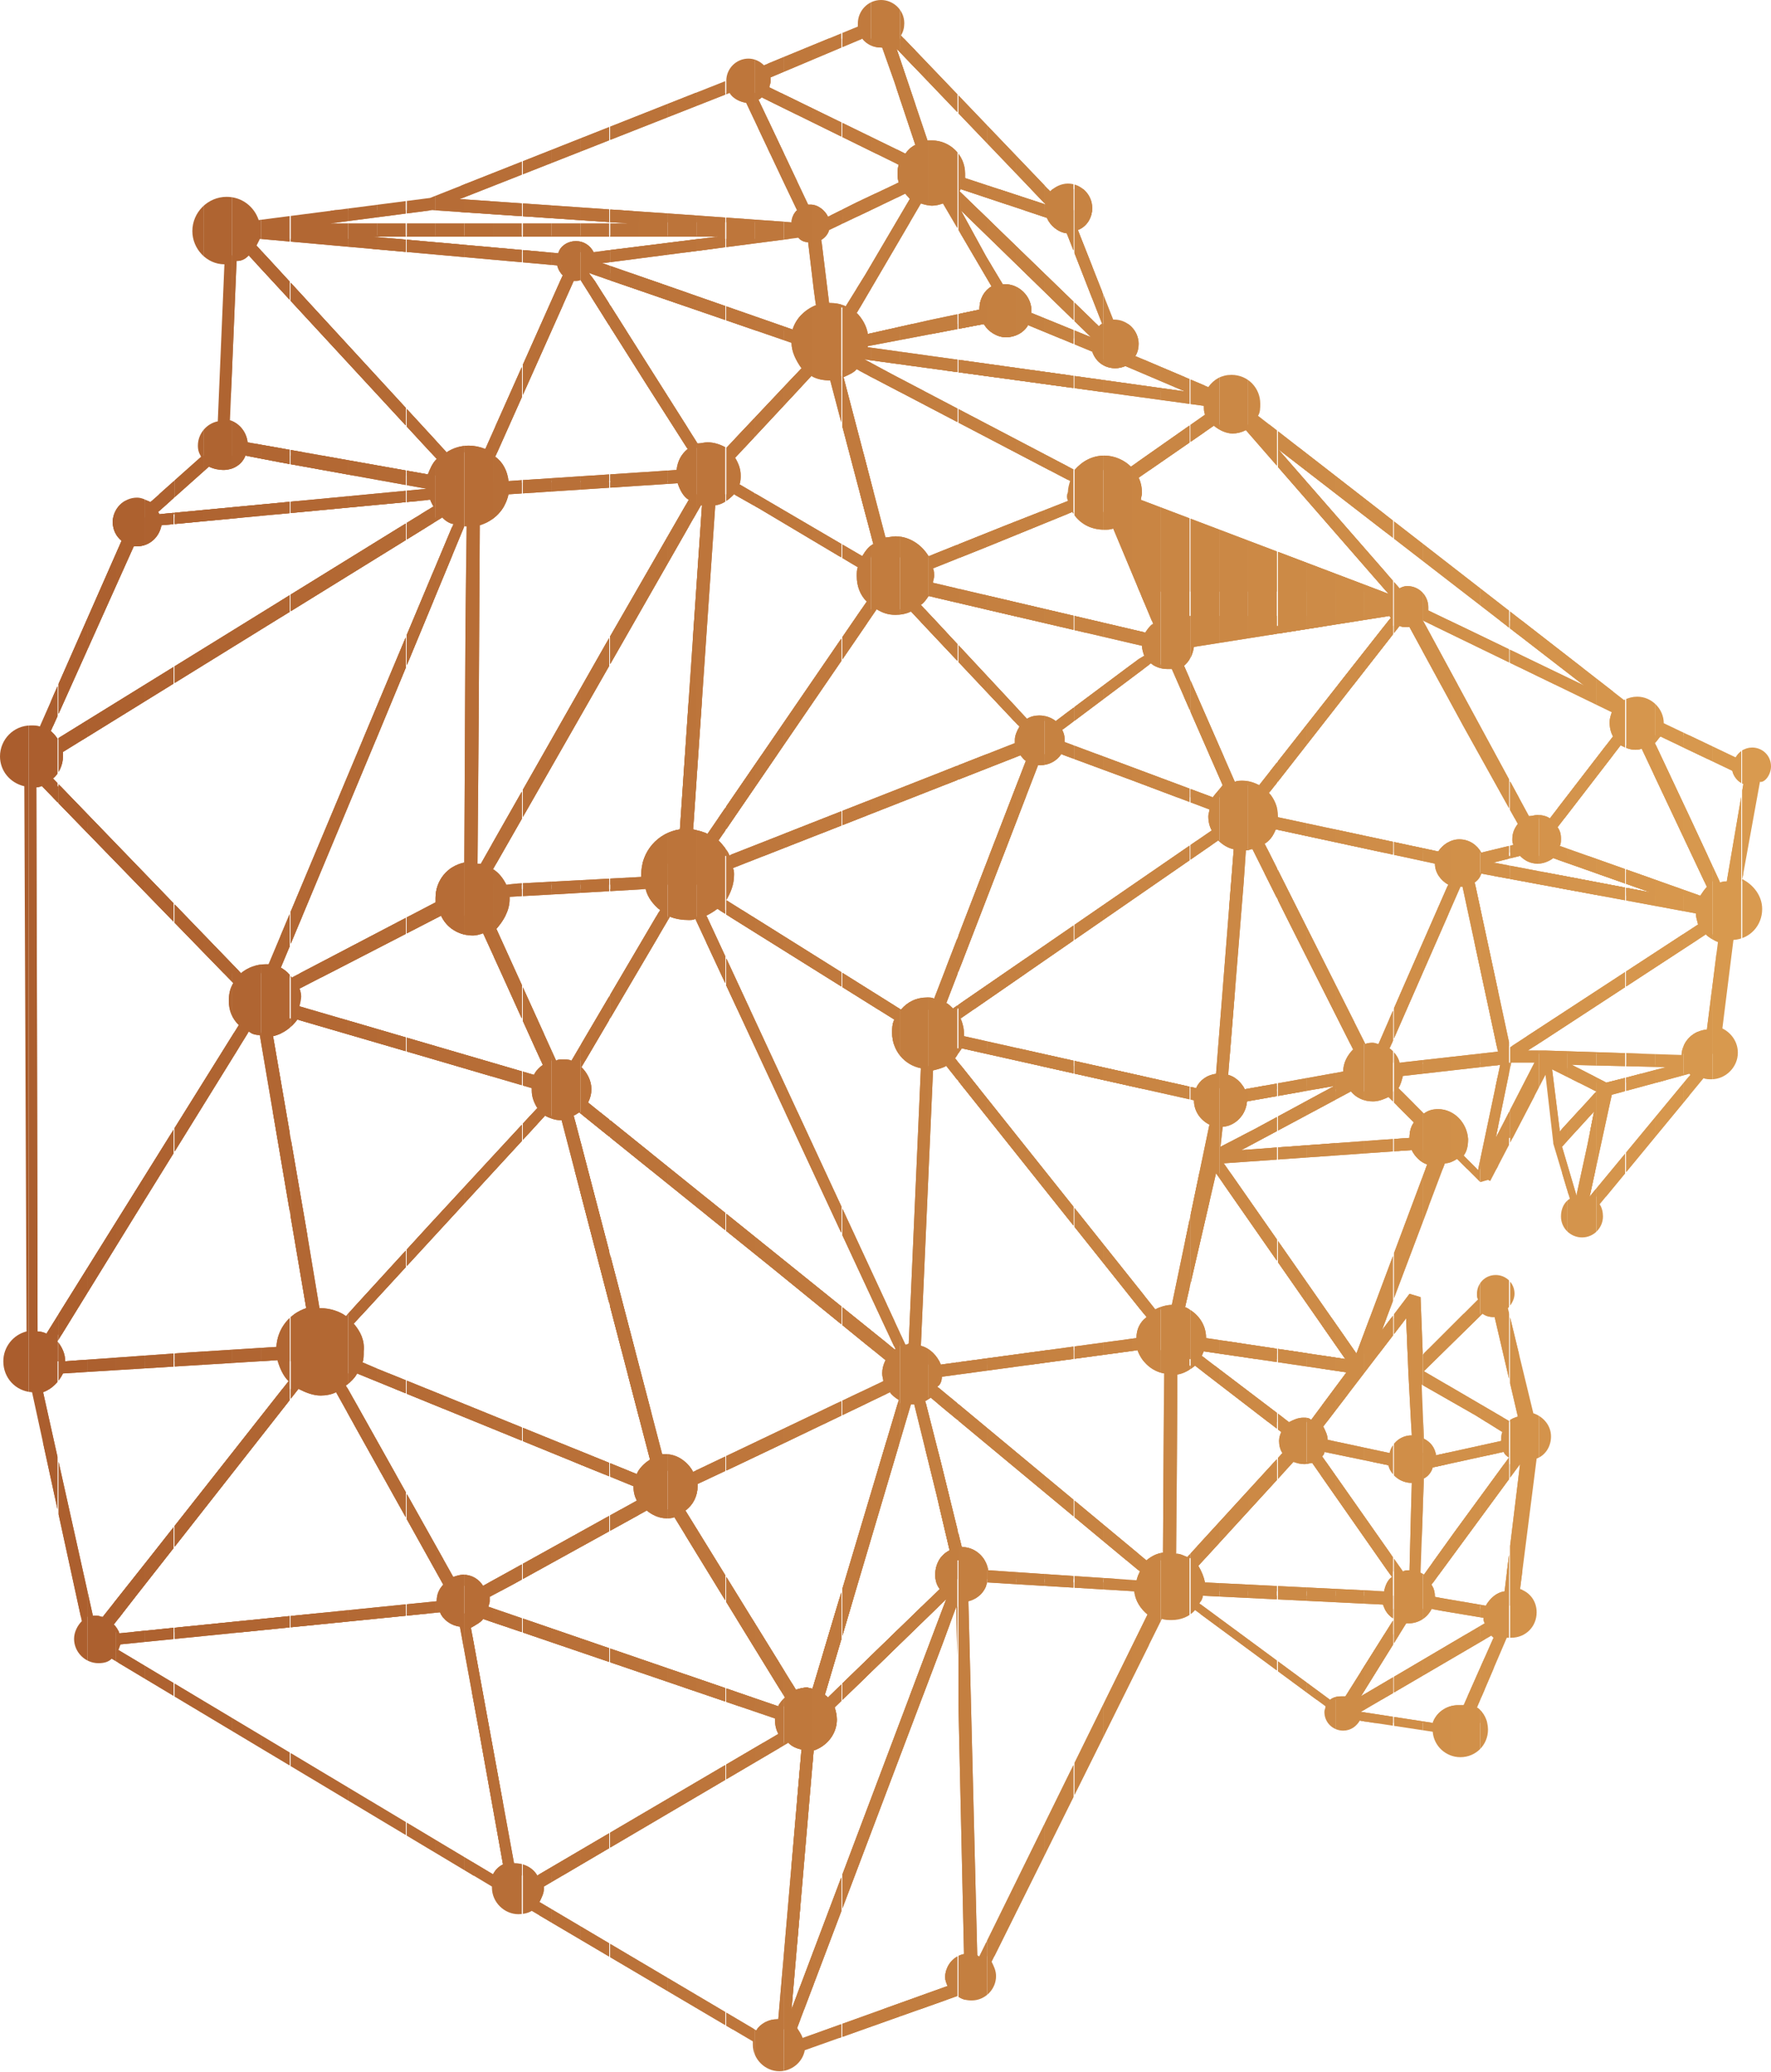 <?xml version="1.0" encoding="utf-8"?>
<!-- Generator: Adobe Illustrator 23.0.4, SVG Export Plug-In . SVG Version: 6.00 Build 0)  -->
<svg version="1.1" id="Mode_Isolation" xmlns="http://www.w3.org/2000/svg" xmlns:xlink="http://www.w3.org/1999/xlink" x="0px"
	 y="0px" viewBox="0 0 160.2 187.4" style="enable-background:new 0 0 160.2 187.4;" xml:space="preserve">
<style type="text/css">
	.st0{clip-path:url(#SVGID_2_);fill:#D4944C;}
	.st1{clip-path:url(#SVGID_2_);fill:#D5954C;}
	.st2{clip-path:url(#SVGID_2_);fill:#D6964D;}
	.st3{clip-path:url(#SVGID_2_);fill:#D7974D;}
	.st4{clip-path:url(#SVGID_2_);fill:#D7984E;}
	.st5{clip-path:url(#SVGID_2_);fill:#D4934B;}
	.st6{clip-path:url(#SVGID_2_);fill:#D2914A;}
	.st7{clip-path:url(#SVGID_2_);fill:#D3924A;}
	.st8{clip-path:url(#SVGID_2_);fill:#CD8B47;}
	.st9{clip-path:url(#SVGID_2_);fill:#CE8C47;}
	.st10{clip-path:url(#SVGID_2_);fill:#CF8D48;}
	.st11{clip-path:url(#SVGID_2_);fill:#D08E48;}
	.st12{clip-path:url(#SVGID_2_);fill:#D08F49;}
	.st13{clip-path:url(#SVGID_2_);fill:#D19049;}
	.st14{clip-path:url(#SVGID_2_);fill:#C47F40;}
	.st15{clip-path:url(#SVGID_2_);fill:#C58040;}
	.st16{clip-path:url(#SVGID_2_);fill:#C58141;}
	.st17{clip-path:url(#SVGID_2_);fill:#C68241;}
	.st18{clip-path:url(#SVGID_2_);fill:#C78342;}
	.st19{clip-path:url(#SVGID_2_);fill:#C88443;}
	.st20{clip-path:url(#SVGID_2_);fill:#C98543;}
	.st21{clip-path:url(#SVGID_2_);fill:#B86F37;}
	.st22{clip-path:url(#SVGID_2_);fill:#B97038;}
	.st23{clip-path:url(#SVGID_2_);fill:#BA7138;}
	.st24{clip-path:url(#SVGID_2_);fill:#BA7239;}
	.st25{clip-path:url(#SVGID_2_);fill:#BB7339;}
	.st26{clip-path:url(#SVGID_2_);fill:#BC743A;}
	.st27{clip-path:url(#SVGID_2_);fill:#BD753B;}
	.st28{clip-path:url(#SVGID_2_);fill:#BE763B;}
	.st29{clip-path:url(#SVGID_2_);fill:#BE773C;}
	.st30{clip-path:url(#SVGID_2_);fill:#BF783C;}
	.st31{clip-path:url(#SVGID_2_);fill:#AD612F;}
	.st32{clip-path:url(#SVGID_2_);fill:#AE6230;}
	.st33{clip-path:url(#SVGID_2_);fill:#AF6330;}
	.st34{clip-path:url(#SVGID_2_);fill:#AF6431;}
	.st35{clip-path:url(#SVGID_2_);fill:#B06532;}
	.st36{clip-path:url(#SVGID_2_);fill:#B16632;}
	.st37{clip-path:url(#SVGID_2_);fill:#B26733;}
	.st38{clip-path:url(#SVGID_2_);fill:#B36833;}
	.st39{clip-path:url(#SVGID_2_);fill:#B36934;}
	.st40{clip-path:url(#SVGID_2_);fill:#B46A34;}
	.st41{clip-path:url(#SVGID_2_);fill:#B56B35;}
	.st42{clip-path:url(#SVGID_2_);fill:#B66C36;}
	.st43{clip-path:url(#SVGID_2_);fill:#B76D36;}
	.st44{clip-path:url(#SVGID_2_);fill:#B76E37;}
	.st45{clip-path:url(#SVGID_2_);fill:#AB5E2E;}
	.st46{clip-path:url(#SVGID_2_);fill:#AC5F2E;}
	.st47{clip-path:url(#SVGID_2_);fill:#AC602F;}
	.st48{clip-path:url(#SVGID_2_);fill:#C0793D;}
	.st49{clip-path:url(#SVGID_2_);fill:#C17A3D;}
	.st50{clip-path:url(#SVGID_2_);fill:#C27C3E;}
	.st51{clip-path:url(#SVGID_2_);fill:#C27D3F;}
	.st52{clip-path:url(#SVGID_2_);fill:#C37E3F;}
	.st53{clip-path:url(#SVGID_2_);fill:#C98644;}
	.st54{clip-path:url(#SVGID_2_);fill:#CC8A46;}
	.st55{clip-path:url(#SVGID_2_);fill:#D8994E;}
	.st56{clip-path:url(#SVGID_2_);fill:#CB8845;}
	.st57{clip-path:url(#SVGID_2_);fill:#CC8945;}
	.st58{clip-path:url(#SVGID_2_);fill:#CA8744;}
	.st59{clip-path:url(#SVGID_2_);fill:#D99A4F;}
	.st60{clip-path:url(#SVGID_2_);fill:#AA5D2D;}
</style>
<g>
	<g>
		<defs>
			<path id="SVGID_1_" d="M160.2,69.3c0-1-0.8-1.7-1.7-1.7c-0.7,0-1.2,0.4-1.5,0.9l-6.5-3.1c0,0,0,0,0,0c0-1.3-1.1-2.4-2.4-2.4
				c-0.4,0-0.8,0.1-1.2,0.3l-33.1-25.7c0.2-0.3,0.2-0.7,0.2-1.1c0-1.4-1.1-2.6-2.6-2.6c-0.9,0-1.6,0.4-2.1,1.1l-6.6-2.8
				c0.2-0.3,0.3-0.7,0.3-1.1c0-1.2-1-2.2-2.2-2.2c0,0-0.1,0-0.1,0l-3.2-8.1c0.8-0.3,1.3-1.1,1.3-2c0-1.2-1-2.2-2.2-2.2
				c-0.6,0-1.2,0.3-1.6,0.7L81.5,3.2c0.2-0.3,0.3-0.7,0.3-1.1c0-1.2-1-2.1-2.1-2.1c-1.2,0-2.1,1-2.1,2.1c0,0.1,0,0.2,0,0.3l-8.5,3.5
				c-0.4-0.4-0.9-0.6-1.4-0.6c-1.1,0-2,0.9-2,2L38.9,17.9l-15.5,2c-0.4-1.2-1.5-2.1-2.9-2.1c-1.7,0-3.1,1.4-3.1,3.1
				c0,1.6,1.3,3,2.9,3l-0.6,14.2c-1,0.2-1.8,1.1-1.8,2.2c0,0.4,0.1,0.7,0.3,1l-4.6,4.1c-0.4-0.2-0.8-0.4-1.2-0.4
				c-1.2,0-2.2,1-2.2,2.2c0,0.7,0.3,1.3,0.8,1.7L3.6,65.7c-0.2-0.1-0.5-0.1-0.8-0.1c-1.6,0-2.8,1.3-2.8,2.8c0,1.3,0.9,2.4,2.2,2.7
				l0.2,49.3c-1.2,0.3-2.1,1.4-2.1,2.7c0,1.5,1.1,2.7,2.6,2.8l4.5,20.7c-0.4,0.4-0.7,1-0.7,1.6c0,1.2,1,2.2,2.2,2.2
				c0.5,0,0.9-0.1,1.2-0.4l34.4,20.6c0,0,0,0.1,0,0.1c0,1.3,1.1,2.4,2.4,2.4c0.4,0,0.9-0.1,1.2-0.3l20,11.8c0,0.1,0,0.2,0,0.3
				c0,1.3,1.1,2.4,2.4,2.4c1.1,0,2.1-0.8,2.3-1.9l13.8-4.9c0.4,0.3,0.8,0.4,1.3,0.4c1.2,0,2.2-1,2.2-2.2c0-0.5-0.2-0.9-0.4-1.3
				l15.4-31c0.3,0.1,0.6,0.1,0.9,0.1c0.8,0,1.6-0.3,2.1-0.9l11.8,8.7c0,0.2-0.1,0.3-0.1,0.5c0,1,0.8,1.7,1.7,1.7
				c0.7,0,1.2-0.4,1.5-0.9l6.6,1c0.1,1.3,1.2,2.3,2.5,2.3c1.4,0,2.5-1.1,2.5-2.5c0-0.8-0.4-1.6-1-2l2.7-6.3c0.1,0,0.2,0,0.4,0
				c1.3,0,2.3-1,2.3-2.3c0-1-0.6-1.8-1.5-2.1l1.5-11.8c0.8-0.3,1.3-1.1,1.3-2c0-1-0.7-1.8-1.6-2.1l-2.3-9.5c0.3-0.3,0.6-0.8,0.6-1.3
				c0-1-0.8-1.7-1.7-1.7c-1,0-1.7,0.8-1.7,1.7c0,0.2,0,0.4,0.1,0.5l-5,5l-0.2-5.2l-1-0.3l-2.5,3.3l5.7-15.1c0.4,0,0.8-0.2,1.1-0.4
				l2.1,2.1l0.7-0.2l0.2,0.1l5-9.6l0.7,6.1l0,0l0,0.1l1.5,5c-0.5,0.3-0.8,0.9-0.8,1.6c0,1.1,0.9,1.9,1.9,1.9c1.1,0,1.9-0.9,1.9-1.9
				c0-0.4-0.1-0.8-0.3-1.1l9.4-11.4c0.2,0.1,0.5,0.1,0.7,0.1c1.3,0,2.4-1.1,2.4-2.4c0-1-0.6-1.8-1.4-2.2l1-8
				c1.5-0.1,2.6-1.3,2.6-2.8c0-1.2-0.8-2.2-1.8-2.7l1.6-8.8C159.6,70.8,160.2,70.1,160.2,69.3z M156.7,69.7c0.1,0.5,0.5,1,1,1.2
				l-1.5,8.8c-0.2,0-0.4,0-0.6,0.1l-2.7-5.8l-3.2-6.8c0.2-0.2,0.3-0.4,0.5-0.6L156.7,69.7z M145.3,97.9l-3.1-1.6l8.5,0.2l-3.8,1
				L145.3,97.9z M5.9,123.1c0-0.7-0.3-1.3-0.7-1.8l6.9-11.2l10.4-16.8c0.3,0.2,0.6,0.3,1,0.3l4.2,24.7c-1.5,0.5-2.6,1.8-2.7,3.5
				l-7.9,0.5L5.9,123.1z M153.6,83.6l-17,11.1l-3.2-14.9c0.3-0.2,0.5-0.5,0.6-0.8l19.4,3.6C153.4,82.9,153.5,83.2,153.6,83.6z
				 M124.6,103.1l-12.3,0.9l9.9-5.3c0.5,0.6,1.2,0.9,2,0.9c0.5,0,1-0.2,1.4-0.4l2.3,2.3c-0.3,0.4-0.4,0.9-0.4,1.4L124.6,103.1z
				 M87,139.9C87,139.9,87,139.9,87,139.9l-1.9-7.7l-1.4-5.5c0.2-0.1,0.3-0.2,0.5-0.3l18.9,15.7c-0.1,0.2-0.2,0.5-0.3,0.8L89.4,142
				C89.2,140.8,88.2,139.9,87,139.9z M5.7,68.4c0-0.2,0-0.3,0-0.4l34.3-21.2c0.3,0.3,0.6,0.5,1,0.6L24.3,87.2c-0.1,0-0.2,0-0.3,0
				c-0.8,0-1.6,0.3-2.2,0.8l-17-17.6C5.3,70,5.7,69.2,5.7,68.4z M68.9,8.8l12.4,6.1c-0.1,0.3-0.1,0.5-0.1,0.8c0,0.3,0,0.5,0.1,0.8
				l-3.8,1.8l-2.6,1.3c-0.3-0.6-0.9-1.1-1.6-1.1c-0.1,0-0.2,0-0.2,0L68.6,9C68.7,9,68.8,8.9,68.9,8.8z M98.7,30.5l-5.4-2.2
				c0-0.1,0-0.2,0-0.2c0-1.3-1.1-2.4-2.4-2.4c-0.1,0-0.1,0-0.2,0l-1.5-2.5L86.9,19L98.7,30.5C98.8,30.5,98.7,30.5,98.7,30.5z
				 M41.9,142.4c-0.3,0-0.6,0.1-0.9,0.2l-9.7-17.3c0.4-0.3,0.8-0.7,1-1.1l25,10.2l0,0c0,0.5,0.1,0.9,0.3,1.3l-11.9,6.6l-2,1.1
				C43.3,142.8,42.7,142.4,41.9,142.4z M23.5,21.6L50.4,24c0.1,0.4,0.3,0.7,0.5,0.9l-7,15.7c-0.5-0.2-1-0.3-1.5-0.3
				c-0.7,0-1.4,0.2-2,0.6L23.2,22.2C23.3,22,23.4,21.8,23.5,21.6z M32,119.7l17.3-18.8c0.4,0.2,0.9,0.4,1.4,0.4c0,0,0.1,0,0.1,0
				l8,30.7c-0.5,0.3-1,0.8-1.2,1.3l-23.4-9.5l-1.4-0.6c0.1-0.3,0.1-0.6,0.1-1C33,121.2,32.6,120.4,32,119.7z M25.4,87.5L34,66.9
				l8-19.3c0.1,0,0.1,0,0.2,0l-0.1,10.2l-0.1,20.2c-1.5,0.3-2.6,1.6-2.6,3.2c0,0.1,0,0.2,0,0.4l-13,6.8
				C26.2,88.1,25.9,87.8,25.4,87.5z M44.8,41.3l7.1-15.9c0.1,0,0.1,0,0.2,0c0.1,0,0.3,0,0.4-0.1l6,9.5l3.7,5.8
				c-0.6,0.5-0.9,1.1-1,1.9l-15.2,1C45.9,42.6,45.5,41.8,44.8,41.3z M97,46.3c0.6,1,1.6,1.6,2.9,1.6c0.3,0,0.5,0,0.8-0.1l3.6,8.6
				c-0.3,0.2-0.5,0.5-0.7,0.8l-19.2-4.5c0-0.2,0.1-0.4,0.1-0.6c0-0.2,0-0.5-0.1-0.7l5-2L97,46.3z M125.7,55.7c0,0.1,0.1,0.1,0.1,0.2
				l-0.1,0.1l-11.8,15c-0.4-0.2-0.9-0.4-1.5-0.4c-0.3,0-0.5,0-0.7,0.1l-4.6-10.5c0.5-0.4,0.8-1,0.9-1.7L125.7,55.7z M27.1,89.4
				l12.8-6.6c0.5,1.1,1.6,1.8,2.9,1.8c0.3,0,0.6-0.1,0.9-0.2l1.6,3.5l3.8,8.4c-0.3,0.2-0.6,0.5-0.8,0.9l-21.2-6.2
				c0-0.2,0.1-0.4,0.1-0.6C27.3,90.1,27.2,89.7,27.1,89.4z M46,44.7l15.3-1c0.2,0.6,0.5,1.2,1,1.5l-7.6,13.2L43.5,78.1
				c-0.1,0-0.2,0-0.3,0l0.1-12.9l0.1-17.7C44.7,47.1,45.7,46.1,46,44.7z M121.5,96.9l-8.9,1.6c-0.3-0.6-0.8-1.1-1.5-1.3l1.4-17.4
				l0.2-2.9c0.2,0,0.4-0.1,0.6-0.1l3.5,7l5.6,11.1C121.9,95.4,121.5,96.1,121.5,96.9z M79.9,124.9l-17.2,8.2
				c-0.5-0.9-1.4-1.6-2.5-1.6c-0.1,0-0.2,0-0.3,0l-8-30.6c0.2-0.1,0.3-0.2,0.5-0.3l17.5,14.1l10.2,8.3c-0.2,0.4-0.3,0.8-0.3,1.2
				C79.8,124.5,79.9,124.7,79.9,124.9z M81,55.6c0.5,0,1-0.1,1.4-0.3l9.8,10.4c-0.2,0.4-0.4,0.8-0.4,1.2c0,0.1,0,0.2,0,0.3
				L66.1,77.3L66,77.4c-0.2-0.5-0.6-1-1-1.4l1.5-2.2l12.8-18.7C79.8,55.4,80.3,55.6,81,55.6z M83.9,90.2c-1,0-1.8,0.4-2.4,1.1
				l-15.8-9.9c0.4-0.7,0.7-1.4,0.7-2.3c0-0.2,0-0.4-0.1-0.6l26-10.2c0.2,0.2,0.3,0.4,0.5,0.5l-8.3,21.5
				C84.3,90.2,84.1,90.2,83.9,90.2z M52.6,96.5l8-13.6c0.5,0.2,1.1,0.3,1.7,0.3c0.2,0,0.4,0,0.6-0.1l18.1,38.9c0,0,0,0-0.1,0
				L53.2,99.7c0.2-0.4,0.3-0.8,0.3-1.2C53.5,97.7,53.1,97,52.6,96.5z M81.9,121.6l-18-38.8c0.4-0.2,0.7-0.4,1-0.6l16,10
				c-0.2,0.4-0.2,0.8-0.2,1.2c0,1.6,1.1,2.9,2.6,3.2l-1.1,24.9C82,121.6,82,121.6,81.9,121.6z M85.6,90.7l8.3-21.5
				c0.1,0,0.1,0,0.2,0c0.8,0,1.5-0.4,1.9-1l6.5,2.4l6.9,2.6c0,0.2-0.1,0.4-0.1,0.6c0,0.5,0.1,0.9,0.3,1.3L86.2,91.2
				C86,91,85.8,90.8,85.6,90.7z M103,59.6l-7.5,5.6c-0.4-0.3-0.9-0.5-1.5-0.5c-0.4,0-0.8,0.1-1.1,0.3l-9.6-10.3
				c0.3-0.2,0.5-0.5,0.7-0.8l19.3,4.5c0,0.3,0.1,0.6,0.2,0.9L103,59.6z M77.6,51.3c-0.1,0.2-0.1,0.5-0.1,0.8c0,0.9,0.3,1.7,0.9,2.3
				L64,75.4c-0.4-0.2-0.9-0.3-1.3-0.4l2-29.3c0.7-0.1,1.2-0.5,1.7-1l2.3,1.3L77.6,51.3z M63.5,45.7l-2,29.3c-2,0.3-3.5,2-3.5,4.1
				c0,0.1,0,0.1,0,0.2l-11.2,0.6L45.8,80c-0.3-0.6-0.7-1.1-1.2-1.4l18.8-32.9C63.4,45.7,63.5,45.7,63.5,45.7z M46.1,81.3
				c0-0.1,0-0.2,0-0.2l5.4-0.3l6.9-0.4c0.2,0.8,0.7,1.4,1.3,1.9l-8,13.6c-0.3-0.1-0.5-0.1-0.8-0.1c-0.2,0-0.4,0-0.6,0.1l-5.4-11.9
				C45.5,83.3,46.1,82.4,46.1,81.3z M109.7,72.1l-13.4-5c0-0.1,0-0.2,0-0.3c0-0.3-0.1-0.6-0.2-0.8l8-6c0.4,0.3,0.9,0.5,1.5,0.5
				c0.1,0,0.3,0,0.4,0l4.6,10.5C110.3,71.4,110,71.7,109.7,72.1z M86.9,92.1L110.2,76c0.4,0.4,0.9,0.7,1.4,0.8L110,97.1
				c-0.8,0.1-1.5,0.6-1.8,1.3l-21-4.7c0-0.1,0-0.1,0-0.2C87.2,93,87.1,92.6,86.9,92.1z M78,50.3l-11.1-6.5c0.1-0.3,0.1-0.6,0.1-0.8
				c0-0.6-0.2-1.1-0.5-1.6l6.9-7.4c0.5,0.3,1.1,0.4,1.7,0.4c0,0,0,0,0,0L79,49.2C78.6,49.4,78.3,49.8,78,50.3z M102.8,121l-17.7,2.4
				c-0.3-0.8-1-1.5-1.8-1.7l1.1-24.9c0.4-0.1,0.8-0.2,1.2-0.4l18.1,22.7C103.1,119.6,102.8,120.2,102.8,121z M72.5,33.3l-6.8,7.2
				c-0.5-0.3-1.1-0.5-1.7-0.5c-0.3,0-0.6,0.1-0.9,0.1l-9.3-14.7l-0.5-0.7c0,0,0,0,0,0L71.6,31C71.6,31.8,72,32.6,72.5,33.3z
				 M62,136.6c0.7-0.5,1.1-1.3,1.1-2.2c0-0.1,0-0.1,0-0.2c4.1-1.9,12-5.7,17.4-8.3c0.2,0.3,0.5,0.5,0.8,0.7l-7.8,26.1
				c-0.2,0-0.4-0.1-0.5-0.1c-0.3,0-0.7,0.1-1,0.2l-3.4-5.5L62,136.6z M85.2,124.5l17.7-2.4c0.4,1.1,1.3,1.9,2.4,2.1l-0.1,16.2
				c-0.6,0.1-1,0.3-1.5,0.7l-18.9-15.7C85.1,125.2,85.2,124.8,85.2,124.5z M124.7,94.4c-0.2,0-0.3-0.1-0.5-0.1c-0.2,0-0.4,0-0.7,0.1
				l-9.1-18.1c0.5-0.3,0.8-0.8,1-1.3l14.4,3.1c0,0.8,0.5,1.5,1.2,1.9l-4.3,9.8L124.7,94.4z M137.5,77.4c0.4,0.4,0.9,0.7,1.6,0.7
				c0.5,0,1-0.2,1.4-0.5l8.8,3.1L135.1,78L137.5,77.4z M137.3,74.5c-0.3,0.4-0.5,0.8-0.5,1.4c0,0.2,0,0.3,0.1,0.5l-2.9,0.7
				c-0.4-0.7-1.1-1.2-2-1.2c-0.8,0-1.5,0.5-1.9,1.1l-14.5-3.1c0,0,0-0.1,0-0.1c0-0.8-0.3-1.5-0.8-2.1l11.8-15.1
				c0.2,0.1,0.4,0.1,0.6,0.1c0.1,0,0.2,0,0.3,0l4.9,9L137.3,74.5z M96.6,45.3L91,47.5l-7,2.8c-0.6-1-1.7-1.8-3-1.8
				c-0.3,0-0.6,0.1-0.9,0.1l-3.8-14.5c0.5-0.2,0.9-0.4,1.2-0.7l19.3,10.1c-0.1,0.3-0.2,0.7-0.2,1C96.5,44.8,96.5,45,96.6,45.3z
				 M73.1,21.9l0.5,4.2l0.2,1.5c-1,0.4-1.8,1.2-2.1,2.2l-17.2-6l17.7-2.3C72.5,21.8,72.8,21.9,73.1,21.9z M24.7,93.7
				c0.9-0.2,1.7-0.8,2.2-1.5l12,3.5l9.2,2.7c0,0.1,0,0.1,0,0.2c0,0.6,0.2,1.1,0.5,1.6l-9.8,10.6l-7.5,8.2c-0.6-0.4-1.4-0.7-2.3-0.7
				c0,0-0.1,0-0.1,0l-1.2-7.2L24.7,93.7z M44.3,144.4l1.7-0.9l12.5-6.9c0.5,0.4,1.1,0.7,1.8,0.7c0.2,0,0.5,0,0.7-0.1l4.9,8l5.1,8.3
				c-0.2,0.2-0.5,0.5-0.6,0.8l-26.2-9c0-0.2,0.1-0.3,0.1-0.5C44.3,144.7,44.3,144.5,44.3,144.4z M85.9,140.2
				c-0.8,0.4-1.3,1.2-1.3,2.2c0,0.5,0.1,0.9,0.4,1.3l-10.1,9.8c-0.1-0.1-0.2-0.2-0.3-0.2l7.8-26.3c0.1,0,0.1,0,0.2,0
				c0,0,0.1,0,0.1,0l2,8.1L85.9,140.2z M106.4,140.5l0.1-14.8l0-1.4c0.6-0.1,1.1-0.4,1.6-0.8l7.8,6c-0.1,0.2-0.2,0.5-0.2,0.8
				c0,0.4,0.1,0.8,0.3,1.1l-1,1.1l-7.6,8.3C107.1,140.7,106.8,140.5,106.4,140.5z M106,118c-0.5,0-1.1,0.2-1.5,0.4L86.4,95.7
				c0.2-0.3,0.4-0.6,0.6-0.9l21,4.7c0,1,0.6,1.8,1.4,2.2L106,118C106,118,106,118,106,118z M110.4,103.7l0.2-1.8
				c1.2-0.1,2.1-1.1,2.2-2.3l7.9-1.4l-7.2,3.9L110.4,103.7z M76.5,27.7c-0.4-0.2-0.9-0.3-1.4-0.3c0,0-0.1,0-0.1,0l-0.7-5.7
				c0.3-0.2,0.6-0.5,0.7-0.9l6.9-3.3c0.1,0.2,0.3,0.3,0.4,0.5l-4,6.8L76.5,27.7z M75.7,155.5c0-0.4-0.1-0.8-0.2-1.1l10.1-9.8
				l-14,37.1l2-23.4C74.8,157.9,75.7,156.8,75.7,155.5z M111.6,138.1l5.4-5.9c0.3,0.1,0.6,0.2,1,0.2c0.3,0,0.5-0.1,0.7-0.1l7.2,10.3
				c-0.4,0.3-0.6,0.8-0.7,1.3l-16.2-0.8c-0.1-0.5-0.3-1-0.6-1.5L111.6,138.1z M127.7,134.1C127.7,134.1,127.7,134.1,127.7,134.1
				l-0.2,7.9c-0.2,0-0.4,0-0.6,0.1l-7.3-10.4c0.1-0.1,0.2-0.2,0.2-0.4l5.8,1.2C125.8,133.4,126.7,134.1,127.7,134.1z M117.9,128.2
				c-0.5,0-0.9,0.2-1.3,0.4l-7.9-6c0.1-0.1,0.1-0.3,0.2-0.4l12.9,1.9l-3.2,4.3C118.4,128.2,118.2,128.2,117.9,128.2z M125.7,94.8
				l6.4-14.6c0.1,0,0.1,0,0.2,0l3.2,14.9l-8.9,1C126.5,95.6,126.1,95.1,125.7,94.8z M153.8,81l-12.7-4.5c0.1-0.2,0.1-0.4,0.1-0.7
				c0-0.4-0.1-0.7-0.3-1l5.7-7.4c0.4,0.2,0.8,0.4,1.3,0.4c0.2,0,0.4,0,0.6-0.1l5.9,12.5C154.2,80.4,154,80.7,153.8,81z M145.9,66.6
				l-5.7,7.4c-0.3-0.2-0.7-0.3-1.1-0.3c-0.3,0-0.5,0.1-0.8,0.1l-9.6-17.7l0,0l17.1,8.3c-0.1,0.3-0.2,0.6-0.2,0.9
				C145.6,65.8,145.7,66.2,145.9,66.6z M103.2,45.2c0-0.2,0.1-0.4,0.1-0.6c0-0.5-0.1-1-0.3-1.4l6.8-4.7c0.5,0.4,1.1,0.7,1.7,0.7
				c0.4,0,0.8-0.1,1.2-0.3l12.9,14.8L103.2,45.2z M109,37.5l-6.7,4.7c-0.6-0.6-1.5-1-2.4-1c-1.1,0-2,0.5-2.7,1.3l-16.6-8.7l-2.4-1.3
				c0,0,0,0,0,0l30.7,4.2C108.9,37,108.9,37.2,109,37.5z M78.5,30.2c-0.1-0.7-0.5-1.4-1-1.9l3.4-5.8l2.4-4.1c0.3,0.1,0.7,0.2,1,0.2
				c0.4,0,0.7-0.1,1-0.2l4.4,7.5c-0.7,0.4-1.1,1.2-1.1,2c0,0.1,0,0.1,0,0.1l-4.3,0.9L78.5,30.2z M53.7,22.8c-0.3-0.6-0.9-1-1.6-1
				c-0.7,0-1.4,0.4-1.6,1.1l-16.8-1.5l31.2,0L53.7,22.8z M43.7,146.4l26.4,9c0,0,0,0,0,0.1c0,0.5,0.1,0.9,0.3,1.3l-21.8,12.8
				c-0.4-0.7-1.2-1.1-2-1.1c0,0,0,0-0.1,0l-3.9-21.3C43.1,146.9,43.5,146.7,43.7,146.4z M134.2,146.3c0,0.2,0,0.3,0.1,0.5l-11.2,6.6
				l4.1-6.6c0.1,0,0.2,0,0.2,0c0.9,0,1.7-0.5,2.1-1.3l1.1,0.2L134.2,146.3z M128.8,142.4c-0.1-0.1-0.2-0.1-0.3-0.2l0.3-8.5
				c0.4-0.2,0.7-0.6,0.8-1l6.4-1.4c0.1,0.2,0.3,0.4,0.5,0.5l-4.9,6.7L128.8,142.4z M109.1,121c0-1.3-0.8-2.3-1.9-2.8l2.8-12.1
				l11.7,16.8L109.1,121z M67.5,9.3l3.5,7.4l1.1,2.3c-0.3,0.3-0.5,0.7-0.5,1.1l-9.8-0.7l-20.2-1.4L66,8.4
				C66.3,8.9,66.9,9.2,67.5,9.3z M22.5,23.1l17,18.4c-0.4,0.4-0.6,0.9-0.8,1.4l-16.3-2.9c-0.1-0.9-0.7-1.7-1.6-2l0.6-14.4
				C21.9,23.6,22.2,23.4,22.5,23.1z M20.2,42.5c0.9,0,1.7-0.5,2-1.3l3.1,0.6l13.3,2.4c0,0,0,0,0,0l-24.2,2.3c0-0.1-0.1-0.2-0.1-0.2
				l4.6-4.1C19.3,42.4,19.8,42.5,20.2,42.5z M3.8,71.1l17.3,17.8c-0.3,0.5-0.4,1-0.4,1.6c0,0.9,0.3,1.6,0.9,2.2l-0.5,0.8L4.2,120.6
				c-0.2-0.1-0.5-0.2-0.8-0.2L3.3,71.2C3.5,71.2,3.7,71.1,3.8,71.1z M27,125.6c0.6,0.3,1.3,0.6,2,0.6c0.5,0,1-0.1,1.4-0.3l9.7,17.4
				c-0.4,0.4-0.6,0.9-0.6,1.5l-28.7,2.9c-0.1-0.3-0.3-0.6-0.5-0.8l2.1-2.7L27,125.6z M72.1,183.4l13.1-34.6l1.3-3.5l0.7,31.4
				c-1,0.2-1.7,1.1-1.7,2.1c0,0.3,0.1,0.5,0.2,0.8l-13.1,4.7C72.5,184,72.3,183.7,72.1,183.4z M108.8,144.3l16.3,0.8
				c0.2,0.6,0.5,1,1,1.3l-4.4,7c-0.1,0-0.3,0-0.4,0c-0.4,0-0.7,0.1-1,0.3l-11.8-8.7C108.7,144.7,108.8,144.5,108.8,144.3z
				 M134.4,145.2l-4.1-0.7l-0.5-0.1l0,0c0-0.4-0.1-0.8-0.3-1.1l0.8-1.1l7.2-9.8l-1.4,11.5C135.4,144,134.8,144.5,134.4,145.2z
				 M135.9,129.5c-0.1,0.2-0.1,0.5-0.1,0.7c0,0,0,0.1,0,0.1l-5.9,1.3c-0.1-0.7-0.5-1.2-1.1-1.5l-0.2-4.9l4.9,2.8L135.9,129.5z
				 M110.7,105.2l17-1.2c0.3,0.6,0.8,1.1,1.4,1.3l-6.4,17.1L110.7,105.2z M130.1,100.3c-0.5,0-0.9,0.1-1.3,0.4l-2.3-2.3
				c0.2-0.3,0.3-0.7,0.4-1.1l8.8-1l-2,9.5l-1.3-1.3c0.3-0.4,0.4-0.9,0.4-1.5C132.7,101.5,131.5,100.3,130.1,100.3z M144.4,98.7
				l-3.3,3.6l-0.7-5.6L144.4,98.7z M152.1,95.4L139.8,95l0,0l0,0l-1.6,0l1.4-0.9l14.7-9.6c0.3,0.3,0.7,0.5,1.1,0.7l-1,7.9
				C153.2,93.2,152.2,94.1,152.1,95.4z M143.3,62l-14.1-6.8c0-0.1,0-0.2,0-0.3c0-1-0.8-1.9-1.9-1.9c-0.3,0-0.5,0.1-0.7,0.2l-11-12.6
				L143.3,62z M89.3,32.9l-10.8-1.5c0,0,0,0,0-0.1L89,29.3c0.4,0.7,1.2,1.2,2,1.2c0.8,0,1.6-0.4,2-1.1l5.8,2.4
				c0.3,0.9,1.1,1.5,2.1,1.5c0.3,0,0.7-0.1,0.9-0.2l5.4,2.3L89.3,32.9z M99.4,29.5L86.8,17.3c0-0.1,0.1-0.1,0.1-0.2l7.8,2.6
				c0.3,0.7,1,1.3,1.8,1.4l3.2,8.2C99.6,29.3,99.5,29.4,99.4,29.5z M87.3,16.1c0-0.1,0-0.3,0-0.4c0-1.7-1.4-3-3-3
				c-0.1,0-0.3,0-0.4,0l-2.8-8.3l13.5,14.1L87.3,16.1z M78,3.5c0.4,0.5,1,0.8,1.7,0.8c0,0,0.1,0,0.1,0l1.1,3.1l1.9,5.7
				c-0.4,0.2-0.7,0.5-0.9,0.8l-12.3-6c0-0.2,0.1-0.3,0.1-0.5c0-0.1,0-0.2,0-0.4L78,3.5z M39.1,19l17.7,1.2l-3,0l-23.9,0L39.1,19z
				 M12.1,49.4c0.1,0,0.2,0,0.3,0c1.1,0,2-0.8,2.2-1.9l24.3-2.3c0.1,0.2,0.2,0.4,0.3,0.6l-34,21c-0.2-0.3-0.4-0.5-0.6-0.7L12.1,49.4
				z M3.9,125.9c0.8-0.3,1.4-0.9,1.8-1.7l19.4-1.2c0.2,0.7,0.5,1.4,1,1.9l-12.6,16l-4.2,5.3c-0.2,0-0.4-0.1-0.5-0.1
				c-0.1,0-0.3,0-0.4,0L3.9,125.9z M10.7,149.2c0.1-0.2,0.1-0.3,0.2-0.5l28.9-2.9c0.3,0.7,1,1.2,1.8,1.3l1.8,9.8l2.1,11.7
				c-0.4,0.2-0.7,0.5-0.9,0.9L10.7,149.2z M48.8,172c0.2-0.4,0.4-0.8,0.4-1.2c0-0.1,0-0.1,0-0.2l22.1-13c0.3,0.3,0.7,0.5,1.2,0.6
				l-2.1,24.4c0,0,0,0-0.1,0c-0.8,0-1.5,0.4-1.9,1L48.8,172z M88.6,176.9c-0.1,0-0.1,0-0.2-0.1l-0.8-32c0.8-0.2,1.5-0.8,1.7-1.7
				l13.3,0.8c0.1,0.9,0.6,1.6,1.2,2.1L88.6,176.9z M132.4,154.2c-0.1,0-0.3,0-0.5,0c-1.1,0-2,0.7-2.3,1.6l-6.5-1c0,0,0,0,0,0
				l11.8-6.9c0.1,0.1,0.1,0.1,0.2,0.2L132.4,154.2z M134.1,118.8c0.3,0.2,0.6,0.3,1,0.3c0,0,0.1,0,0.1,0l2.1,9
				c-0.3,0.1-0.6,0.2-0.8,0.4l-7.7-4.5L134.1,118.8z M127.4,124.2L127.4,124.2l0.3,5.6c-1,0-1.8,0.7-2,1.6l-5.6-1.2
				c0-0.4-0.2-0.8-0.4-1.2l7.5-9.8L127.4,124.2z M136.7,96.1l2.1,0l-3.5,6.8L136.7,96.1z M142.2,102.7l2-2.2l-0.6,3l-1,4.6l-1.3-4.4
				L142.2,102.7z M143.8,108.2l1.8-8.3l0.2-0.9l7-1.9c0,0,0.1,0.1,0.1,0.1L143.8,108.2z"/>
		</defs>
		<clipPath id="SVGID_2_">
			<use xlink:href="#SVGID_1_"  style="overflow:visible;"/>
		</clipPath>
		<rect x="143.8" y="97.1" class="st0" width="0.6" height="11.1"/>
		<rect x="144.4" y="97.1" class="st1" width="2.6" height="11.1"/>
		<rect x="147.1" y="97.1" class="st2" width="2.6" height="11.1"/>
		<rect x="149.7" y="97.1" class="st3" width="2.6" height="11.1"/>
		<rect x="152.3" y="97.1" class="st4" width="0.5" height="11.1"/>
		<rect x="141.3" y="100.4" class="st5" width="0.5" height="7.6"/>
		<rect x="141.8" y="100.4" class="st0" width="2.5" height="7.6"/>
		<rect x="135.3" y="96.1" class="st6" width="1.3" height="6.8"/>
		<rect x="136.6" y="96.1" class="st7" width="2.2" height="6.8"/>
		<rect x="119.6" y="119.2" class="st8" width="1.2" height="12.1"/>
		<rect x="120.8" y="119.2" class="st9" width="2.6" height="12.1"/>
		<rect x="123.4" y="119.2" class="st10" width="2.6" height="12.1"/>
		<rect x="126.1" y="119.2" class="st11" width="1.6" height="12.1"/>
		<rect x="128.8" y="118.8" class="st12" width="2.5" height="9.8"/>
		<rect x="131.3" y="118.8" class="st13" width="2.6" height="9.8"/>
		<rect x="133.9" y="118.8" class="st6" width="2.6" height="9.8"/>
		<rect x="136.6" y="118.8" class="st7" width="0.8" height="9.8"/>
		<rect x="123.1" y="147.8" class="st9" width="0.4" height="8"/>
		<rect x="123.4" y="147.8" class="st10" width="2.6" height="8"/>
		<rect x="126.1" y="147.8" class="st11" width="2.6" height="8"/>
		<rect x="128.7" y="147.8" class="st12" width="2.6" height="8"/>
		<rect x="131.3" y="147.8" class="st13" width="2.6" height="8"/>
		<rect x="133.9" y="147.8" class="st6" width="1.2" height="8"/>
		<rect x="87.6" y="143.1" class="st14" width="1.6" height="33.8"/>
		<rect x="89.3" y="143.1" class="st15" width="2.6" height="33.8"/>
		<rect x="91.9" y="143.1" class="st16" width="2.6" height="33.8"/>
		<rect x="94.5" y="143.1" class="st17" width="2.6" height="33.8"/>
		<rect x="97.2" y="143.1" class="st18" width="2.6" height="33.8"/>
		<rect x="99.8" y="143.1" class="st19" width="2.6" height="33.8"/>
		<rect x="102.4" y="143.1" class="st20" width="1.5" height="33.8"/>
		<rect x="48.8" y="157.6" class="st21" width="1.1" height="25.9"/>
		<rect x="49.9" y="157.6" class="st22" width="2.6" height="25.9"/>
		<rect x="52.5" y="157.6" class="st23" width="2.6" height="25.9"/>
		<rect x="55.2" y="157.6" class="st24" width="2.6" height="25.9"/>
		<rect x="57.8" y="157.6" class="st25" width="2.6" height="25.9"/>
		<rect x="60.4" y="157.6" class="st26" width="2.6" height="25.9"/>
		<rect x="63" y="157.6" class="st27" width="2.6" height="25.9"/>
		<rect x="65.7" y="157.6" class="st28" width="2.6" height="25.9"/>
		<rect x="68.3" y="157.6" class="st29" width="2.6" height="25.9"/>
		<rect x="70.9" y="157.6" class="st30" width="1.5" height="25.9"/>
		<rect x="10.7" y="145.9" class="st31" width="2.4" height="23.7"/>
		<rect x="13.1" y="145.9" class="st32" width="2.6" height="23.7"/>
		<rect x="15.8" y="145.9" class="st33" width="2.6" height="23.7"/>
		<rect x="18.4" y="145.9" class="st34" width="2.6" height="23.7"/>
		<rect x="21" y="145.9" class="st35" width="2.6" height="23.7"/>
		<rect x="23.6" y="145.9" class="st36" width="2.6" height="23.7"/>
		<rect x="26.3" y="145.9" class="st37" width="2.6" height="23.7"/>
		<rect x="28.9" y="145.9" class="st38" width="2.6" height="23.7"/>
		<rect x="31.5" y="145.9" class="st39" width="2.6" height="23.7"/>
		<rect x="34.1" y="145.9" class="st40" width="2.6" height="23.7"/>
		<rect x="36.8" y="145.9" class="st41" width="2.6" height="23.7"/>
		<rect x="39.4" y="145.9" class="st42" width="2.6" height="23.7"/>
		<rect x="42" y="145.9" class="st43" width="2.6" height="23.7"/>
		<rect x="44.6" y="145.9" class="st44" width="0.9" height="23.7"/>
		<rect x="3.9" y="123" class="st45" width="1.3" height="23.2"/>
		<rect x="5.3" y="123" class="st46" width="2.6" height="23.2"/>
		<rect x="7.9" y="123" class="st47" width="2.6" height="23.2"/>
		<rect x="10.5" y="123" class="st31" width="2.6" height="23.2"/>
		<rect x="13.1" y="123" class="st32" width="2.6" height="23.2"/>
		<rect x="15.8" y="123" class="st33" width="2.6" height="23.2"/>
		<rect x="18.4" y="123" class="st34" width="2.6" height="23.2"/>
		<rect x="21" y="123" class="st35" width="2.6" height="23.2"/>
		<rect x="23.6" y="123" class="st36" width="2.5" height="23.2"/>
		<rect x="4.6" y="45.3" class="st45" width="0.6" height="21.6"/>
		<rect x="5.3" y="45.3" class="st46" width="2.6" height="21.6"/>
		<rect x="7.9" y="45.3" class="st47" width="2.6" height="21.6"/>
		<rect x="10.5" y="45.3" class="st31" width="2.6" height="21.6"/>
		<rect x="13.1" y="45.3" class="st32" width="2.6" height="21.6"/>
		<rect x="15.8" y="45.3" class="st33" width="2.6" height="21.6"/>
		<rect x="18.4" y="45.3" class="st34" width="2.6" height="21.6"/>
		<rect x="21" y="45.3" class="st35" width="2.6" height="21.6"/>
		<rect x="23.6" y="45.3" class="st36" width="2.6" height="21.6"/>
		<rect x="26.3" y="45.3" class="st37" width="2.6" height="21.6"/>
		<rect x="28.9" y="45.3" class="st38" width="2.6" height="21.6"/>
		<rect x="31.5" y="45.3" class="st39" width="2.6" height="21.6"/>
		<rect x="34.1" y="45.3" class="st40" width="2.6" height="21.6"/>
		<rect x="36.8" y="45.3" class="st41" width="2.4" height="21.6"/>
		<rect x="29.9" y="19" class="st38" width="1.6" height="1.2"/>
		<rect x="31.5" y="19" class="st39" width="2.6" height="1.2"/>
		<rect x="34.1" y="19" class="st40" width="2.6" height="1.2"/>
		<rect x="36.8" y="19" class="st41" width="2.6" height="1.2"/>
		<rect x="39.4" y="19" class="st42" width="2.6" height="1.2"/>
		<rect x="42" y="19" class="st43" width="2.6" height="1.2"/>
		<rect x="44.6" y="19" class="st44" width="2.6" height="1.2"/>
		<rect x="47.3" y="19" class="st21" width="2.6" height="1.2"/>
		<rect x="49.9" y="19" class="st22" width="2.6" height="1.2"/>
		<rect x="52.5" y="19" class="st23" width="2.6" height="1.2"/>
		<rect x="55.2" y="19" class="st24" width="1.7" height="1.2"/>
		<rect x="69.5" y="3.5" class="st29" width="1.4" height="10.4"/>
		<rect x="70.9" y="3.5" class="st30" width="2.6" height="10.4"/>
		<rect x="73.5" y="3.5" class="st48" width="2.6" height="10.4"/>
		<rect x="76.2" y="3.5" class="st49" width="2.6" height="10.4"/>
		<rect x="78.8" y="3.5" class="st50" width="2.6" height="10.4"/>
		<rect x="81.4" y="3.5" class="st51" width="1.4" height="10.4"/>
		<rect x="81.1" y="4.4" class="st50" width="0.4" height="14.1"/>
		<rect x="81.4" y="4.4" class="st51" width="2.6" height="14.1"/>
		<rect x="84" y="4.4" class="st52" width="2.6" height="14.1"/>
		<rect x="86.7" y="4.4" class="st14" width="2.6" height="14.1"/>
		<rect x="89.3" y="4.4" class="st15" width="2.6" height="14.1"/>
		<rect x="91.9" y="4.4" class="st16" width="2.6" height="14.1"/>
		<rect x="86.8" y="17.1" class="st14" width="2.5" height="12.3"/>
		<rect x="89.3" y="17.1" class="st15" width="2.6" height="12.3"/>
		<rect x="91.9" y="17.1" class="st16" width="2.6" height="12.3"/>
		<rect x="94.5" y="17.1" class="st17" width="2.6" height="12.3"/>
		<rect x="97.2" y="17.1" class="st18" width="2.5" height="12.3"/>
		<rect x="78.5" y="29.3" class="st49" width="0.3" height="6.1"/>
		<rect x="78.8" y="29.3" class="st50" width="2.6" height="6.1"/>
		<rect x="81.4" y="29.3" class="st51" width="2.6" height="6.1"/>
		<rect x="84" y="29.3" class="st52" width="2.6" height="6.1"/>
		<rect x="86.7" y="29.3" class="st14" width="2.6" height="6.1"/>
		<rect x="89.3" y="29.3" class="st15" width="2.6" height="6.1"/>
		<rect x="91.9" y="29.3" class="st16" width="2.6" height="6.1"/>
		<rect x="94.5" y="29.3" class="st17" width="2.6" height="6.1"/>
		<rect x="97.2" y="29.3" class="st18" width="2.6" height="6.1"/>
		<rect x="99.8" y="29.3" class="st19" width="2.6" height="6.1"/>
		<rect x="102.4" y="29.3" class="st20" width="2.6" height="6.1"/>
		<rect x="105" y="29.3" class="st53" width="2.2" height="6.1"/>
		<rect x="115.6" y="40.5" class="st54" width="2.6" height="21.4"/>
		<rect x="118.2" y="40.5" class="st8" width="2.6" height="21.4"/>
		<rect x="120.8" y="40.5" class="st9" width="2.6" height="21.4"/>
		<rect x="123.4" y="40.5" class="st10" width="2.6" height="21.4"/>
		<rect x="126.1" y="40.5" class="st11" width="2.6" height="21.4"/>
		<rect x="128.7" y="40.5" class="st12" width="2.6" height="21.4"/>
		<rect x="131.3" y="40.5" class="st13" width="2.6" height="21.4"/>
		<rect x="133.9" y="40.5" class="st6" width="2.6" height="21.4"/>
		<rect x="136.6" y="40.5" class="st7" width="2.6" height="21.4"/>
		<rect x="139.2" y="40.5" class="st5" width="2.6" height="21.4"/>
		<rect x="141.8" y="40.5" class="st0" width="1.4" height="21.4"/>
		<rect x="138.1" y="84.5" class="st7" width="1.1" height="10.8"/>
		<rect x="139.2" y="84.5" class="st5" width="2.6" height="10.8"/>
		<rect x="141.8" y="84.5" class="st0" width="2.6" height="10.8"/>
		<rect x="144.4" y="84.5" class="st1" width="2.6" height="10.8"/>
		<rect x="147.1" y="84.5" class="st2" width="2.6" height="10.8"/>
		<rect x="149.7" y="84.5" class="st3" width="2.6" height="10.8"/>
		<rect x="152.3" y="84.5" class="st4" width="2.6" height="10.8"/>
		<rect x="154.9" y="84.5" class="st55" width="0.4" height="10.8"/>
		<rect x="140.4" y="96.6" class="st5" width="1.4" height="5.6"/>
		<rect x="141.8" y="96.6" class="st0" width="2.5" height="5.6"/>
		<rect x="126.4" y="96.2" class="st11" width="2.3" height="9.5"/>
		<rect x="128.7" y="96.2" class="st12" width="2.6" height="9.5"/>
		<rect x="131.3" y="96.2" class="st13" width="2.6" height="9.5"/>
		<rect x="133.9" y="96.2" class="st6" width="1.6" height="9.5"/>
		<rect x="110.7" y="104" class="st56" width="2.2" height="18.4"/>
		<rect x="112.9" y="104" class="st57" width="2.6" height="18.4"/>
		<rect x="115.6" y="104" class="st54" width="2.6" height="18.4"/>
		<rect x="118.2" y="104" class="st8" width="2.6" height="18.4"/>
		<rect x="120.8" y="104" class="st9" width="2.6" height="18.4"/>
		<rect x="123.4" y="104" class="st10" width="2.6" height="18.4"/>
		<rect x="126.1" y="104" class="st11" width="2.6" height="18.4"/>
		<rect x="128.7" y="104" class="st12" width="0.5" height="18.4"/>
		<rect x="128.5" y="125.2" class="st11" width="0.1" height="6.4"/>
		<rect x="128.7" y="125.2" class="st12" width="2.6" height="6.4"/>
		<rect x="131.3" y="125.2" class="st13" width="2.6" height="6.4"/>
		<rect x="133.9" y="125.2" class="st6" width="2" height="6.4"/>
		<rect x="129.6" y="132.4" class="st12" width="1.7" height="12.8"/>
		<rect x="131.3" y="132.4" class="st13" width="2.6" height="12.8"/>
		<rect x="133.9" y="132.4" class="st6" width="2.6" height="12.8"/>
		<rect x="136.6" y="132.4" class="st7" width="1.1" height="12.8"/>
		<rect x="108.6" y="144.3" class="st58" width="1.7" height="9.4"/>
		<rect x="110.3" y="144.3" class="st56" width="2.6" height="9.4"/>
		<rect x="112.9" y="144.3" class="st57" width="2.6" height="9.4"/>
		<rect x="115.6" y="144.3" class="st54" width="2.6" height="9.4"/>
		<rect x="118.2" y="144.3" class="st8" width="2.6" height="9.4"/>
		<rect x="120.8" y="144.3" class="st9" width="2.6" height="9.4"/>
		<rect x="123.4" y="144.3" class="st10" width="2.6" height="9.4"/>
		<rect x="126.1" y="144.3" class="st11" width="0.1" height="9.4"/>
		<rect x="72.1" y="145.3" class="st30" width="1.4" height="39"/>
		<rect x="73.5" y="145.3" class="st48" width="2.6" height="39"/>
		<rect x="76.2" y="145.3" class="st49" width="2.6" height="39"/>
		<rect x="78.8" y="145.3" class="st50" width="2.6" height="39"/>
		<rect x="81.4" y="145.3" class="st51" width="2.6" height="39"/>
		<rect x="84" y="145.3" class="st52" width="2.6" height="39"/>
		<rect x="86.7" y="145.3" class="st14" width="0.6" height="39"/>
		<rect x="10.3" y="125.6" class="st47" width="0.2" height="22"/>
		<rect x="10.5" y="125.6" class="st31" width="2.6" height="22"/>
		<rect x="13.1" y="125.6" class="st32" width="2.6" height="22"/>
		<rect x="15.8" y="125.6" class="st33" width="2.6" height="22"/>
		<rect x="18.4" y="125.6" class="st34" width="2.6" height="22"/>
		<rect x="21" y="125.6" class="st35" width="2.6" height="22"/>
		<rect x="23.6" y="125.6" class="st36" width="2.6" height="22"/>
		<rect x="26.3" y="125.6" class="st37" width="2.6" height="22"/>
		<rect x="28.9" y="125.6" class="st38" width="2.6" height="22"/>
		<rect x="31.5" y="125.6" class="st39" width="2.6" height="22"/>
		<rect x="34.1" y="125.6" class="st40" width="2.6" height="22"/>
		<rect x="36.8" y="125.6" class="st41" width="2.6" height="22"/>
		<rect x="39.4" y="125.6" class="st42" width="0.7" height="22"/>
		<rect x="3.3" y="71.1" class="st45" width="2" height="49.6"/>
		<rect x="5.3" y="71.1" class="st46" width="2.6" height="49.6"/>
		<rect x="7.9" y="71.1" class="st47" width="2.6" height="49.6"/>
		<rect x="10.5" y="71.1" class="st31" width="2.6" height="49.6"/>
		<rect x="13.1" y="71.1" class="st32" width="2.6" height="49.6"/>
		<rect x="15.8" y="71.1" class="st33" width="2.6" height="49.6"/>
		<rect x="18.4" y="71.1" class="st34" width="2.6" height="49.6"/>
		<rect x="21" y="71.1" class="st35" width="0.6" height="49.6"/>
		<rect x="14.4" y="41.2" class="st32" width="1.4" height="5.3"/>
		<rect x="15.8" y="41.2" class="st33" width="2.6" height="5.3"/>
		<rect x="18.4" y="41.2" class="st34" width="2.6" height="5.3"/>
		<rect x="21" y="41.2" class="st35" width="2.6" height="5.3"/>
		<rect x="23.6" y="41.2" class="st36" width="2.6" height="5.3"/>
		<rect x="26.3" y="41.2" class="st37" width="2.6" height="5.3"/>
		<rect x="28.9" y="41.2" class="st38" width="2.6" height="5.3"/>
		<rect x="31.5" y="41.2" class="st39" width="2.6" height="5.3"/>
		<rect x="34.1" y="41.2" class="st40" width="2.6" height="5.3"/>
		<rect x="36.8" y="41.2" class="st41" width="1.9" height="5.3"/>
		<rect x="20.9" y="23.1" class="st34" width="0.1" height="19.9"/>
		<rect x="21" y="23.1" class="st35" width="2.6" height="19.9"/>
		<rect x="23.6" y="23.1" class="st36" width="2.6" height="19.9"/>
		<rect x="26.3" y="23.1" class="st37" width="2.6" height="19.9"/>
		<rect x="28.9" y="23.1" class="st38" width="2.6" height="19.9"/>
		<rect x="31.5" y="23.1" class="st39" width="2.6" height="19.9"/>
		<rect x="34.1" y="23.1" class="st40" width="2.6" height="19.9"/>
		<rect x="36.8" y="23.1" class="st41" width="2.6" height="19.9"/>
		<rect x="39.4" y="23.1" class="st42" width="0.1" height="19.9"/>
		<rect x="41.7" y="8.4" class="st42" width="0.4" height="11.7"/>
		<rect x="42" y="8.4" class="st43" width="2.6" height="11.7"/>
		<rect x="44.6" y="8.4" class="st44" width="2.6" height="11.7"/>
		<rect x="47.3" y="8.4" class="st21" width="2.6" height="11.7"/>
		<rect x="49.9" y="8.4" class="st22" width="2.6" height="11.7"/>
		<rect x="52.5" y="8.4" class="st23" width="2.6" height="11.7"/>
		<rect x="55.2" y="8.4" class="st24" width="2.6" height="11.7"/>
		<rect x="57.8" y="8.4" class="st25" width="2.6" height="11.7"/>
		<rect x="60.4" y="8.4" class="st26" width="2.6" height="11.7"/>
		<rect x="63" y="8.4" class="st27" width="2.6" height="11.7"/>
		<rect x="65.7" y="8.4" class="st28" width="2.6" height="11.7"/>
		<rect x="68.3" y="8.4" class="st29" width="2.6" height="11.7"/>
		<rect x="70.9" y="8.4" class="st30" width="1.2" height="11.7"/>
		<rect x="107.2" y="106.1" class="st53" width="0.5" height="16.8"/>
		<rect x="107.7" y="106.1" class="st58" width="2.6" height="16.8"/>
		<rect x="110.3" y="106.1" class="st56" width="2.6" height="16.8"/>
		<rect x="112.9" y="106.1" class="st57" width="2.6" height="16.8"/>
		<rect x="115.6" y="106.1" class="st54" width="2.6" height="16.8"/>
		<rect x="118.2" y="106.1" class="st8" width="2.6" height="16.8"/>
		<rect x="120.8" y="106.1" class="st9" width="0.9" height="16.8"/>
		<rect x="128.6" y="131.4" class="st11" width="0.1" height="11"/>
		<rect x="128.7" y="131.4" class="st12" width="2.6" height="11"/>
		<rect x="131.3" y="131.4" class="st13" width="2.6" height="11"/>
		<rect x="133.9" y="131.4" class="st6" width="2.6" height="11"/>
		<rect x="136.6" y="131.4" class="st7" width="0" height="11"/>
		<rect x="123.1" y="145.5" class="st9" width="0.3" height="7.9"/>
		<rect x="123.4" y="145.5" class="st10" width="2.6" height="7.9"/>
		<rect x="126.1" y="145.5" class="st11" width="2.6" height="7.9"/>
		<rect x="128.7" y="145.5" class="st12" width="2.6" height="7.9"/>
		<rect x="131.3" y="145.5" class="st13" width="2.6" height="7.9"/>
		<rect x="133.9" y="145.5" class="st6" width="0.4" height="7.9"/>
		<rect x="42.7" y="146.4" class="st43" width="1.9" height="23.2"/>
		<rect x="44.6" y="146.4" class="st44" width="2.6" height="23.2"/>
		<rect x="47.3" y="146.4" class="st21" width="2.6" height="23.2"/>
		<rect x="49.9" y="146.4" class="st22" width="2.6" height="23.2"/>
		<rect x="52.5" y="146.4" class="st23" width="2.6" height="23.2"/>
		<rect x="55.2" y="146.4" class="st24" width="2.6" height="23.2"/>
		<rect x="57.8" y="146.4" class="st25" width="2.6" height="23.2"/>
		<rect x="60.4" y="146.4" class="st26" width="2.6" height="23.2"/>
		<rect x="63" y="146.4" class="st27" width="2.6" height="23.2"/>
		<rect x="65.7" y="146.4" class="st28" width="2.6" height="23.2"/>
		<rect x="68.3" y="146.4" class="st29" width="2.2" height="23.2"/>
		<rect x="33.7" y="21.3" class="st39" width="0.5" height="1.5"/>
		<rect x="34.1" y="21.3" class="st40" width="2.6" height="1.5"/>
		<rect x="36.8" y="21.3" class="st41" width="2.6" height="1.5"/>
		<rect x="39.4" y="21.3" class="st42" width="2.6" height="1.5"/>
		<rect x="42" y="21.3" class="st43" width="2.6" height="1.5"/>
		<rect x="44.6" y="21.3" class="st44" width="2.6" height="1.5"/>
		<rect x="47.3" y="21.3" class="st21" width="2.6" height="1.5"/>
		<rect x="49.9" y="21.3" class="st22" width="2.6" height="1.5"/>
		<rect x="52.5" y="21.3" class="st23" width="2.6" height="1.5"/>
		<rect x="55.2" y="21.3" class="st24" width="2.6" height="1.5"/>
		<rect x="57.8" y="21.3" class="st25" width="2.6" height="1.5"/>
		<rect x="60.4" y="21.3" class="st26" width="2.6" height="1.5"/>
		<rect x="63" y="21.3" class="st27" width="1.8" height="1.5"/>
		<rect x="77.5" y="18.5" class="st49" width="1.3" height="11.7"/>
		<rect x="78.8" y="18.5" class="st50" width="2.6" height="11.7"/>
		<rect x="81.4" y="18.5" class="st51" width="2.6" height="11.7"/>
		<rect x="84" y="18.5" class="st52" width="2.6" height="11.7"/>
		<rect x="86.7" y="18.5" class="st14" width="2.6" height="11.7"/>
		<rect x="89.3" y="18.5" class="st15" width="0.4" height="11.7"/>
		<rect x="78.1" y="32.5" class="st49" width="0.7" height="10"/>
		<rect x="78.8" y="32.5" class="st50" width="2.6" height="10"/>
		<rect x="81.4" y="32.5" class="st51" width="2.6" height="10"/>
		<rect x="84" y="32.5" class="st52" width="2.6" height="10"/>
		<rect x="86.7" y="32.5" class="st14" width="2.6" height="10"/>
		<rect x="89.3" y="32.5" class="st15" width="2.6" height="10"/>
		<rect x="91.9" y="32.5" class="st16" width="2.6" height="10"/>
		<rect x="94.5" y="32.5" class="st17" width="2.6" height="10"/>
		<rect x="97.2" y="32.5" class="st18" width="2.6" height="10"/>
		<rect x="99.8" y="32.5" class="st19" width="2.6" height="10"/>
		<rect x="102.4" y="32.5" class="st20" width="2.6" height="10"/>
		<rect x="105" y="32.5" class="st53" width="2.6" height="10"/>
		<rect x="107.7" y="32.5" class="st58" width="1.3" height="10"/>
		<rect x="102.9" y="38.4" class="st20" width="2.1" height="15.1"/>
		<rect x="105" y="38.4" class="st53" width="2.6" height="15.1"/>
		<rect x="107.7" y="38.4" class="st58" width="2.6" height="15.1"/>
		<rect x="110.3" y="38.4" class="st56" width="2.6" height="15.1"/>
		<rect x="112.9" y="38.4" class="st57" width="2.6" height="15.1"/>
		<rect x="115.6" y="38.4" class="st54" width="2.6" height="15.1"/>
		<rect x="118.2" y="38.4" class="st8" width="2.6" height="15.1"/>
		<rect x="120.8" y="38.4" class="st9" width="2.6" height="15.1"/>
		<rect x="123.4" y="38.4" class="st10" width="2" height="15.1"/>
		<rect x="128.7" y="56.1" class="st12" width="2.6" height="17.9"/>
		<rect x="131.3" y="56.1" class="st13" width="2.6" height="17.9"/>
		<rect x="133.9" y="56.1" class="st6" width="2.6" height="17.9"/>
		<rect x="136.6" y="56.1" class="st7" width="2.6" height="17.9"/>
		<rect x="139.2" y="56.1" class="st5" width="2.6" height="17.9"/>
		<rect x="141.8" y="56.1" class="st0" width="2.6" height="17.9"/>
		<rect x="144.4" y="56.1" class="st1" width="1.5" height="17.9"/>
		<rect x="140.9" y="67.4" class="st5" width="0.9" height="13.6"/>
		<rect x="141.8" y="67.4" class="st0" width="2.6" height="13.6"/>
		<rect x="144.4" y="67.4" class="st1" width="2.6" height="13.6"/>
		<rect x="147.1" y="67.4" class="st2" width="2.6" height="13.6"/>
		<rect x="149.7" y="67.4" class="st3" width="2.6" height="13.6"/>
		<rect x="152.3" y="67.4" class="st4" width="2.2" height="13.6"/>
		<rect x="125.7" y="80.2" class="st10" width="0.3" height="15.9"/>
		<rect x="126.1" y="80.2" class="st11" width="2.6" height="15.9"/>
		<rect x="128.7" y="80.2" class="st12" width="2.6" height="15.9"/>
		<rect x="131.3" y="80.2" class="st13" width="2.6" height="15.9"/>
		<rect x="133.9" y="80.2" class="st6" width="1.6" height="15.9"/>
		<rect x="108.8" y="122.1" class="st58" width="1.5" height="6.5"/>
		<rect x="110.3" y="122.1" class="st56" width="2.6" height="6.5"/>
		<rect x="112.9" y="122.1" class="st57" width="2.6" height="6.5"/>
		<rect x="115.6" y="122.1" class="st54" width="2.6" height="6.5"/>
		<rect x="118.2" y="122.1" class="st8" width="2.6" height="6.5"/>
		<rect x="120.8" y="122.1" class="st9" width="1.1" height="6.5"/>
		<rect x="119.5" y="131.3" class="st8" width="1.3" height="10.8"/>
		<rect x="120.8" y="131.3" class="st9" width="2.6" height="10.8"/>
		<rect x="123.4" y="131.3" class="st10" width="2.6" height="10.8"/>
		<rect x="126.1" y="131.3" class="st11" width="1.6" height="10.8"/>
		<rect x="108.3" y="132.2" class="st58" width="2" height="11.7"/>
		<rect x="110.3" y="132.2" class="st56" width="2.6" height="11.7"/>
		<rect x="112.9" y="132.2" class="st57" width="2.6" height="11.7"/>
		<rect x="115.6" y="132.2" class="st54" width="2.6" height="11.7"/>
		<rect x="118.2" y="132.2" class="st8" width="2.6" height="11.7"/>
		<rect x="120.8" y="132.2" class="st9" width="2.6" height="11.7"/>
		<rect x="123.4" y="132.2" class="st10" width="2.4" height="11.7"/>
		<rect x="71.6" y="144.6" class="st30" width="2" height="37.1"/>
		<rect x="73.5" y="144.6" class="st48" width="2.6" height="37.1"/>
		<rect x="76.2" y="144.6" class="st49" width="2.6" height="37.1"/>
		<rect x="78.8" y="144.6" class="st50" width="2.6" height="37.1"/>
		<rect x="81.4" y="144.6" class="st51" width="2.6" height="37.1"/>
		<rect x="84" y="144.6" class="st52" width="1.6" height="37.1"/>
		<rect x="74.3" y="17.5" class="st48" width="1.9" height="10.3"/>
		<rect x="76.2" y="17.5" class="st49" width="2.6" height="10.3"/>
		<rect x="78.8" y="17.5" class="st50" width="2.6" height="10.3"/>
		<rect x="81.4" y="17.5" class="st51" width="0.9" height="10.3"/>
		<rect x="110.4" y="98.2" class="st56" width="2.5" height="5.6"/>
		<rect x="112.9" y="98.2" class="st57" width="2.6" height="5.6"/>
		<rect x="115.6" y="98.2" class="st54" width="2.6" height="5.6"/>
		<rect x="118.2" y="98.2" class="st8" width="2.6" height="5.6"/>
		<rect x="86.4" y="94.8" class="st52" width="0.3" height="23.6"/>
		<rect x="86.7" y="94.8" class="st14" width="2.6" height="23.6"/>
		<rect x="89.3" y="94.8" class="st15" width="2.6" height="23.6"/>
		<rect x="91.9" y="94.8" class="st16" width="2.6" height="23.6"/>
		<rect x="94.5" y="94.8" class="st17" width="2.6" height="23.6"/>
		<rect x="97.2" y="94.8" class="st18" width="2.6" height="23.6"/>
		<rect x="99.8" y="94.8" class="st19" width="2.6" height="23.6"/>
		<rect x="102.4" y="94.8" class="st20" width="2.6" height="23.6"/>
		<rect x="105" y="94.8" class="st53" width="2.6" height="23.6"/>
		<rect x="107.7" y="94.8" class="st58" width="1.7" height="23.6"/>
		<rect x="106.4" y="123.5" class="st53" width="1.3" height="17.4"/>
		<rect x="107.7" y="123.5" class="st58" width="2.6" height="17.4"/>
		<rect x="110.3" y="123.5" class="st56" width="2.6" height="17.4"/>
		<rect x="112.9" y="123.5" class="st57" width="2.6" height="17.4"/>
		<rect x="115.6" y="123.5" class="st54" width="0.5" height="17.4"/>
		<rect x="74.5" y="126.9" class="st48" width="1.6" height="26.5"/>
		<rect x="76.2" y="126.9" class="st49" width="2.6" height="26.5"/>
		<rect x="78.8" y="126.9" class="st50" width="2.6" height="26.5"/>
		<rect x="81.4" y="126.9" class="st51" width="2.6" height="26.5"/>
		<rect x="84" y="126.9" class="st52" width="1.9" height="26.5"/>
		<rect x="44.2" y="136.5" class="st43" width="0.4" height="17.8"/>
		<rect x="44.6" y="136.5" class="st44" width="2.6" height="17.8"/>
		<rect x="47.3" y="136.5" class="st21" width="2.6" height="17.8"/>
		<rect x="49.9" y="136.5" class="st22" width="2.6" height="17.8"/>
		<rect x="52.5" y="136.5" class="st23" width="2.6" height="17.8"/>
		<rect x="55.2" y="136.5" class="st24" width="2.6" height="17.8"/>
		<rect x="57.8" y="136.5" class="st25" width="2.6" height="17.8"/>
		<rect x="60.4" y="136.5" class="st26" width="2.6" height="17.8"/>
		<rect x="63" y="136.5" class="st27" width="2.6" height="17.8"/>
		<rect x="65.7" y="136.5" class="st28" width="2.6" height="17.8"/>
		<rect x="68.3" y="136.5" class="st29" width="2.6" height="17.8"/>
		<rect x="70.9" y="136.5" class="st30" width="0.1" height="17.8"/>
		<rect x="24.7" y="92.1" class="st36" width="1.6" height="26.8"/>
		<rect x="26.3" y="92.1" class="st37" width="2.6" height="26.8"/>
		<rect x="28.9" y="92.1" class="st38" width="2.6" height="26.8"/>
		<rect x="31.5" y="92.1" class="st39" width="2.6" height="26.8"/>
		<rect x="34.1" y="92.1" class="st40" width="2.6" height="26.8"/>
		<rect x="36.8" y="92.1" class="st41" width="2.6" height="26.8"/>
		<rect x="39.4" y="92.1" class="st42" width="2.6" height="26.8"/>
		<rect x="42" y="92.1" class="st43" width="2.6" height="26.8"/>
		<rect x="44.6" y="92.1" class="st44" width="2.6" height="26.8"/>
		<rect x="47.3" y="92.1" class="st21" width="1.3" height="26.8"/>
		<rect x="54.6" y="21.6" class="st23" width="0.6" height="8.3"/>
		<rect x="55.2" y="21.6" class="st24" width="2.6" height="8.3"/>
		<rect x="57.8" y="21.6" class="st25" width="2.6" height="8.3"/>
		<rect x="60.4" y="21.6" class="st26" width="2.6" height="8.3"/>
		<rect x="63" y="21.6" class="st27" width="2.6" height="8.3"/>
		<rect x="65.7" y="21.6" class="st28" width="2.6" height="8.3"/>
		<rect x="68.3" y="21.6" class="st29" width="2.6" height="8.3"/>
		<rect x="70.9" y="21.6" class="st30" width="2.6" height="8.3"/>
		<rect x="73.5" y="21.6" class="st48" width="0.3" height="8.3"/>
		<rect x="76.2" y="33.5" class="st49" width="2.6" height="16.9"/>
		<rect x="78.8" y="33.5" class="st50" width="2.6" height="16.9"/>
		<rect x="81.4" y="33.5" class="st51" width="2.6" height="16.9"/>
		<rect x="84" y="33.5" class="st52" width="2.6" height="16.9"/>
		<rect x="86.7" y="33.5" class="st14" width="2.6" height="16.9"/>
		<rect x="89.3" y="33.5" class="st15" width="2.6" height="16.9"/>
		<rect x="91.9" y="33.5" class="st16" width="2.6" height="16.9"/>
		<rect x="94.5" y="33.5" class="st17" width="2.1" height="16.9"/>
		<rect x="114.9" y="56.6" class="st57" width="0.7" height="20.5"/>
		<rect x="115.6" y="56.6" class="st54" width="2.6" height="20.5"/>
		<rect x="118.2" y="56.6" class="st8" width="2.6" height="20.5"/>
		<rect x="120.8" y="56.6" class="st9" width="2.6" height="20.5"/>
		<rect x="123.4" y="56.6" class="st10" width="2.6" height="20.5"/>
		<rect x="126.1" y="56.6" class="st11" width="2.6" height="20.5"/>
		<rect x="128.7" y="56.6" class="st12" width="2.6" height="20.5"/>
		<rect x="131.3" y="56.6" class="st13" width="2.6" height="20.5"/>
		<rect x="133.9" y="56.6" class="st6" width="2.6" height="20.5"/>
		<rect x="136.6" y="56.6" class="st7" width="0.8" height="20.5"/>
		<rect x="135.1" y="77.4" class="st6" width="1.5" height="3.2"/>
		<rect x="136.6" y="77.4" class="st7" width="2.6" height="3.2"/>
		<rect x="139.2" y="77.4" class="st5" width="2.6" height="3.2"/>
		<rect x="141.8" y="77.4" class="st0" width="2.6" height="3.2"/>
		<rect x="144.4" y="77.4" class="st1" width="2.6" height="3.2"/>
		<rect x="147.1" y="77.4" class="st2" width="2.2" height="3.2"/>
		<rect x="114.4" y="75" class="st57" width="1.2" height="19.4"/>
		<rect x="115.6" y="75" class="st54" width="2.6" height="19.4"/>
		<rect x="118.2" y="75" class="st8" width="2.6" height="19.4"/>
		<rect x="120.8" y="75" class="st9" width="2.6" height="19.4"/>
		<rect x="123.4" y="75" class="st10" width="2.6" height="19.4"/>
		<rect x="126.1" y="75" class="st11" width="2.6" height="19.4"/>
		<rect x="128.7" y="75" class="st12" width="2.3" height="19.4"/>
		<rect x="84.9" y="122.1" class="st52" width="1.8" height="19"/>
		<rect x="86.7" y="122.1" class="st14" width="2.6" height="19"/>
		<rect x="89.3" y="122.1" class="st15" width="2.6" height="19"/>
		<rect x="91.9" y="122.1" class="st16" width="2.6" height="19"/>
		<rect x="94.5" y="122.1" class="st17" width="2.6" height="19"/>
		<rect x="97.2" y="122.1" class="st18" width="2.6" height="19"/>
		<rect x="99.8" y="122.1" class="st19" width="2.6" height="19"/>
		<rect x="102.4" y="122.1" class="st20" width="2.6" height="19"/>
		<rect x="105" y="122.1" class="st53" width="0.3" height="19"/>
		<rect x="62" y="125.9" class="st26" width="1.1" height="27"/>
		<rect x="63" y="125.9" class="st27" width="2.6" height="27"/>
		<rect x="65.7" y="125.9" class="st28" width="2.6" height="27"/>
		<rect x="68.3" y="125.9" class="st29" width="2.6" height="27"/>
		<rect x="70.9" y="125.9" class="st30" width="2.6" height="27"/>
		<rect x="73.5" y="125.9" class="st48" width="2.6" height="27"/>
		<rect x="76.2" y="125.9" class="st49" width="2.6" height="27"/>
		<rect x="78.8" y="125.9" class="st50" width="2.5" height="27"/>
		<rect x="53.5" y="24.7" class="st23" width="1.7" height="15.8"/>
		<rect x="55.2" y="24.7" class="st24" width="2.6" height="15.8"/>
		<rect x="57.8" y="24.7" class="st25" width="2.6" height="15.8"/>
		<rect x="60.4" y="24.7" class="st26" width="2.6" height="15.8"/>
		<rect x="63" y="24.7" class="st27" width="2.6" height="15.8"/>
		<rect x="65.7" y="24.7" class="st28" width="2.6" height="15.8"/>
		<rect x="68.3" y="24.7" class="st29" width="2.6" height="15.8"/>
		<rect x="70.9" y="24.7" class="st30" width="1.6" height="15.8"/>
		<rect x="83.2" y="96.4" class="st51" width="0.8" height="27"/>
		<rect x="84" y="96.4" class="st52" width="2.6" height="27"/>
		<rect x="86.7" y="96.4" class="st14" width="2.6" height="27"/>
		<rect x="89.3" y="96.4" class="st15" width="2.6" height="27"/>
		<rect x="91.9" y="96.4" class="st16" width="2.6" height="27"/>
		<rect x="94.5" y="96.4" class="st17" width="2.6" height="27"/>
		<rect x="97.2" y="96.4" class="st18" width="2.6" height="27"/>
		<rect x="99.8" y="96.4" class="st19" width="2.6" height="27"/>
		<rect x="102.4" y="96.4" class="st20" width="1.1" height="27"/>
		<rect x="66.5" y="34" class="st28" width="1.7" height="16.3"/>
		<rect x="68.3" y="34" class="st29" width="2.6" height="16.3"/>
		<rect x="70.9" y="34" class="st30" width="2.6" height="16.3"/>
		<rect x="73.5" y="34" class="st48" width="2.6" height="16.3"/>
		<rect x="76.2" y="34" class="st49" width="2.6" height="16.3"/>
		<rect x="78.8" y="34" class="st50" width="0.2" height="16.3"/>
		<rect x="86.9" y="76" class="st14" width="2.4" height="22.4"/>
		<rect x="89.3" y="76" class="st15" width="2.6" height="22.4"/>
		<rect x="91.9" y="76" class="st16" width="2.6" height="22.4"/>
		<rect x="94.5" y="76" class="st17" width="2.6" height="22.4"/>
		<rect x="97.2" y="76" class="st18" width="2.6" height="22.4"/>
		<rect x="99.8" y="76" class="st19" width="2.6" height="22.4"/>
		<rect x="102.4" y="76" class="st20" width="2.6" height="22.4"/>
		<rect x="105" y="76" class="st53" width="2.6" height="22.4"/>
		<rect x="107.7" y="76" class="st58" width="2.6" height="22.4"/>
		<rect x="110.3" y="76" class="st56" width="1.4" height="22.4"/>
		<rect x="96.2" y="60.1" class="st17" width="1" height="12"/>
		<rect x="97.2" y="60.1" class="st18" width="2.6" height="12"/>
		<rect x="99.8" y="60.1" class="st19" width="2.6" height="12"/>
		<rect x="102.4" y="60.1" class="st20" width="2.6" height="12"/>
		<rect x="105" y="60.1" class="st53" width="2.6" height="12"/>
		<rect x="107.7" y="60.1" class="st58" width="2.6" height="12"/>
		<rect x="110.3" y="60.1" class="st56" width="0.4" height="12"/>
		<rect x="44.7" y="80.4" class="st44" width="2.5" height="15.5"/>
		<rect x="47.3" y="80.4" class="st21" width="2.6" height="15.5"/>
		<rect x="49.9" y="80.4" class="st22" width="2.6" height="15.5"/>
		<rect x="52.5" y="80.4" class="st23" width="2.6" height="15.5"/>
		<rect x="55.2" y="80.4" class="st24" width="2.6" height="15.5"/>
		<rect x="57.8" y="80.4" class="st25" width="1.8" height="15.5"/>
		<rect x="44.5" y="45.7" class="st43" width="0.1" height="34.3"/>
		<rect x="44.6" y="45.7" class="st44" width="2.6" height="34.3"/>
		<rect x="47.3" y="45.7" class="st21" width="2.6" height="34.3"/>
		<rect x="49.9" y="45.7" class="st22" width="2.6" height="34.3"/>
		<rect x="52.5" y="45.7" class="st23" width="2.6" height="34.3"/>
		<rect x="55.2" y="45.7" class="st24" width="2.6" height="34.3"/>
		<rect x="57.8" y="45.7" class="st25" width="2.6" height="34.3"/>
		<rect x="60.4" y="45.7" class="st26" width="2.6" height="34.3"/>
		<rect x="63" y="45.7" class="st27" width="0.5" height="34.3"/>
		<rect x="62.7" y="44.7" class="st26" width="0.3" height="30.7"/>
		<rect x="63" y="44.7" class="st27" width="2.6" height="30.7"/>
		<rect x="65.7" y="44.7" class="st28" width="2.6" height="30.7"/>
		<rect x="68.3" y="44.7" class="st29" width="2.6" height="30.7"/>
		<rect x="70.9" y="44.7" class="st30" width="2.6" height="30.7"/>
		<rect x="73.5" y="44.7" class="st48" width="2.6" height="30.7"/>
		<rect x="76.2" y="44.7" class="st49" width="2.2" height="30.7"/>
		<rect x="83.3" y="53.8" class="st51" width="0.7" height="11.4"/>
		<rect x="84" y="53.8" class="st52" width="2.6" height="11.4"/>
		<rect x="86.7" y="53.8" class="st14" width="2.6" height="11.4"/>
		<rect x="89.3" y="53.8" class="st15" width="2.6" height="11.4"/>
		<rect x="91.9" y="53.8" class="st16" width="2.6" height="11.4"/>
		<rect x="94.5" y="53.8" class="st17" width="2.6" height="11.4"/>
		<rect x="97.2" y="53.8" class="st18" width="2.6" height="11.4"/>
		<rect x="99.8" y="53.8" class="st19" width="2.6" height="11.4"/>
		<rect x="102.4" y="53.8" class="st20" width="1.1" height="11.4"/>
		<rect x="85.6" y="68.2" class="st52" width="1.1" height="23"/>
		<rect x="86.7" y="68.2" class="st14" width="2.6" height="23"/>
		<rect x="89.3" y="68.2" class="st15" width="2.6" height="23"/>
		<rect x="91.9" y="68.2" class="st16" width="2.6" height="23"/>
		<rect x="94.5" y="68.2" class="st17" width="2.6" height="23"/>
		<rect x="97.2" y="68.2" class="st18" width="2.6" height="23"/>
		<rect x="99.8" y="68.2" class="st19" width="2.6" height="23"/>
		<rect x="102.4" y="68.2" class="st20" width="2.6" height="23"/>
		<rect x="105" y="68.2" class="st53" width="2.6" height="23"/>
		<rect x="107.7" y="68.2" class="st58" width="1.9" height="23"/>
		<rect x="63.9" y="82.3" class="st27" width="1.7" height="39.4"/>
		<rect x="65.7" y="82.3" class="st28" width="2.6" height="39.4"/>
		<rect x="68.3" y="82.3" class="st29" width="2.6" height="39.4"/>
		<rect x="70.9" y="82.3" class="st30" width="2.6" height="39.4"/>
		<rect x="73.5" y="82.3" class="st48" width="2.6" height="39.4"/>
		<rect x="76.2" y="82.3" class="st49" width="2.6" height="39.4"/>
		<rect x="78.8" y="82.3" class="st50" width="2.6" height="39.4"/>
		<rect x="81.4" y="82.3" class="st51" width="1.8" height="39.4"/>
		<rect x="52.6" y="82.9" class="st23" width="2.6" height="39.2"/>
		<rect x="55.2" y="82.9" class="st24" width="2.6" height="39.2"/>
		<rect x="57.8" y="82.9" class="st25" width="2.6" height="39.2"/>
		<rect x="60.4" y="82.9" class="st26" width="2.6" height="39.2"/>
		<rect x="63" y="82.9" class="st27" width="2.6" height="39.2"/>
		<rect x="65.7" y="82.9" class="st28" width="2.6" height="39.2"/>
		<rect x="68.3" y="82.9" class="st29" width="2.6" height="39.2"/>
		<rect x="70.9" y="82.9" class="st30" width="2.6" height="39.2"/>
		<rect x="73.5" y="82.9" class="st48" width="2.6" height="39.2"/>
		<rect x="76.2" y="82.9" class="st49" width="2.6" height="39.2"/>
		<rect x="78.8" y="82.9" class="st50" width="2.1" height="39.2"/>
		<rect x="65.7" y="68.3" class="st28" width="2.6" height="23"/>
		<rect x="68.3" y="68.3" class="st29" width="2.6" height="23"/>
		<rect x="70.9" y="68.3" class="st30" width="2.6" height="23"/>
		<rect x="73.5" y="68.3" class="st48" width="2.6" height="23"/>
		<rect x="76.2" y="68.3" class="st49" width="2.6" height="23"/>
		<rect x="78.8" y="68.3" class="st50" width="2.6" height="23"/>
		<rect x="81.4" y="68.3" class="st51" width="2.6" height="23"/>
		<rect x="84" y="68.3" class="st52" width="2.6" height="23"/>
		<rect x="86.7" y="68.3" class="st14" width="2.6" height="23"/>
		<rect x="89.3" y="68.3" class="st15" width="2.6" height="23"/>
		<rect x="91.9" y="68.3" class="st16" width="0.9" height="23"/>
		<rect x="65" y="55.1" class="st27" width="0.7" height="22.3"/>
		<rect x="65.7" y="55.1" class="st28" width="2.6" height="22.3"/>
		<rect x="68.3" y="55.1" class="st29" width="2.6" height="22.3"/>
		<rect x="70.9" y="55.1" class="st30" width="2.6" height="22.3"/>
		<rect x="73.5" y="55.1" class="st48" width="2.6" height="22.3"/>
		<rect x="76.2" y="55.1" class="st49" width="2.6" height="22.3"/>
		<rect x="78.8" y="55.1" class="st50" width="2.6" height="22.3"/>
		<rect x="81.4" y="55.1" class="st51" width="2.6" height="22.3"/>
		<rect x="84" y="55.1" class="st52" width="2.6" height="22.3"/>
		<rect x="86.7" y="55.1" class="st14" width="2.6" height="22.3"/>
		<rect x="89.3" y="55.1" class="st15" width="2.6" height="22.3"/>
		<rect x="91.9" y="55.1" class="st16" width="0.2" height="22.3"/>
		<rect x="52" y="100.6" class="st22" width="0.6" height="32.4"/>
		<rect x="52.5" y="100.6" class="st23" width="2.6" height="32.4"/>
		<rect x="55.2" y="100.6" class="st24" width="2.6" height="32.4"/>
		<rect x="57.8" y="100.6" class="st25" width="2.6" height="32.4"/>
		<rect x="60.4" y="100.6" class="st26" width="2.6" height="32.4"/>
		<rect x="63" y="100.6" class="st27" width="2.6" height="32.4"/>
		<rect x="65.7" y="100.6" class="st28" width="2.6" height="32.4"/>
		<rect x="68.3" y="100.6" class="st29" width="2.6" height="32.4"/>
		<rect x="70.9" y="100.6" class="st30" width="2.6" height="32.4"/>
		<rect x="73.5" y="100.6" class="st48" width="2.6" height="32.4"/>
		<rect x="76.2" y="100.6" class="st49" width="2.6" height="32.4"/>
		<rect x="78.8" y="100.6" class="st50" width="1.4" height="32.4"/>
		<rect x="111.2" y="76.8" class="st56" width="1.8" height="21.7"/>
		<rect x="112.9" y="76.8" class="st57" width="2.6" height="21.7"/>
		<rect x="115.6" y="76.8" class="st54" width="2.6" height="21.7"/>
		<rect x="118.2" y="76.8" class="st8" width="2.6" height="21.7"/>
		<rect x="120.8" y="76.8" class="st9" width="1.7" height="21.7"/>
		<rect x="43.2" y="43.6" class="st43" width="1.4" height="34.5"/>
		<rect x="44.6" y="43.6" class="st44" width="2.6" height="34.5"/>
		<rect x="47.3" y="43.6" class="st21" width="2.6" height="34.5"/>
		<rect x="49.9" y="43.6" class="st22" width="2.6" height="34.5"/>
		<rect x="52.5" y="43.6" class="st23" width="2.6" height="34.5"/>
		<rect x="55.2" y="43.6" class="st24" width="2.6" height="34.5"/>
		<rect x="57.8" y="43.6" class="st25" width="2.6" height="34.5"/>
		<rect x="60.4" y="43.6" class="st26" width="1.9" height="34.5"/>
		<rect x="27.1" y="82.8" class="st37" width="1.8" height="14.5"/>
		<rect x="28.9" y="82.8" class="st38" width="2.6" height="14.5"/>
		<rect x="31.5" y="82.8" class="st39" width="2.6" height="14.5"/>
		<rect x="34.1" y="82.8" class="st40" width="2.6" height="14.5"/>
		<rect x="36.8" y="82.8" class="st41" width="2.6" height="14.5"/>
		<rect x="39.4" y="82.8" class="st42" width="2.6" height="14.5"/>
		<rect x="42" y="82.8" class="st43" width="2.6" height="14.5"/>
		<rect x="44.6" y="82.8" class="st44" width="2.6" height="14.5"/>
		<rect x="47.3" y="82.8" class="st21" width="1.9" height="14.5"/>
		<rect x="107.1" y="55.7" class="st53" width="0.6" height="15.3"/>
		<rect x="107.7" y="55.7" class="st58" width="2.6" height="15.3"/>
		<rect x="110.3" y="55.7" class="st56" width="2.6" height="15.3"/>
		<rect x="112.9" y="55.7" class="st57" width="2.6" height="15.3"/>
		<rect x="115.6" y="55.7" class="st54" width="2.6" height="15.3"/>
		<rect x="118.2" y="55.7" class="st8" width="2.6" height="15.3"/>
		<rect x="120.8" y="55.7" class="st9" width="2.6" height="15.3"/>
		<rect x="123.4" y="55.7" class="st10" width="2.4" height="15.3"/>
		<rect x="84.4" y="46.3" class="st52" width="2.3" height="10.9"/>
		<rect x="86.7" y="46.3" class="st14" width="2.6" height="10.9"/>
		<rect x="89.3" y="46.3" class="st15" width="2.6" height="10.9"/>
		<rect x="91.9" y="46.3" class="st16" width="2.6" height="10.9"/>
		<rect x="94.5" y="46.3" class="st17" width="2.6" height="10.9"/>
		<rect x="97.2" y="46.3" class="st18" width="2.6" height="10.9"/>
		<rect x="99.8" y="46.3" class="st19" width="2.6" height="10.9"/>
		<rect x="102.4" y="46.3" class="st20" width="1.8" height="10.9"/>
		<rect x="44.8" y="25.3" class="st44" width="2.4" height="18.2"/>
		<rect x="47.3" y="25.3" class="st21" width="2.6" height="18.2"/>
		<rect x="49.9" y="25.3" class="st22" width="2.6" height="18.2"/>
		<rect x="52.5" y="25.3" class="st23" width="2.6" height="18.2"/>
		<rect x="55.2" y="25.3" class="st24" width="2.6" height="18.2"/>
		<rect x="57.8" y="25.3" class="st25" width="2.6" height="18.2"/>
		<rect x="60.4" y="25.3" class="st26" width="1.8" height="18.2"/>
		<rect x="25.4" y="47.7" class="st36" width="0.8" height="40.7"/>
		<rect x="26.3" y="47.7" class="st37" width="2.6" height="40.7"/>
		<rect x="28.9" y="47.7" class="st38" width="2.6" height="40.7"/>
		<rect x="31.5" y="47.7" class="st39" width="2.6" height="40.7"/>
		<rect x="34.1" y="47.7" class="st40" width="2.6" height="40.7"/>
		<rect x="36.8" y="47.7" class="st41" width="2.6" height="40.7"/>
		<rect x="39.4" y="47.7" class="st42" width="2.6" height="40.7"/>
		<rect x="42" y="47.7" class="st43" width="0.2" height="40.7"/>
		<rect x="32" y="100.9" class="st39" width="2.1" height="32.4"/>
		<rect x="34.1" y="100.9" class="st40" width="2.6" height="32.4"/>
		<rect x="36.8" y="100.9" class="st41" width="2.6" height="32.4"/>
		<rect x="39.4" y="100.9" class="st42" width="2.6" height="32.4"/>
		<rect x="42" y="100.9" class="st43" width="2.6" height="32.4"/>
		<rect x="44.6" y="100.9" class="st44" width="2.6" height="32.4"/>
		<rect x="47.3" y="100.9" class="st21" width="2.6" height="32.4"/>
		<rect x="49.9" y="100.9" class="st22" width="2.6" height="32.4"/>
		<rect x="52.5" y="100.9" class="st23" width="2.6" height="32.4"/>
		<rect x="55.2" y="100.9" class="st24" width="2.6" height="32.4"/>
		<rect x="57.8" y="100.9" class="st25" width="1.1" height="32.4"/>
		<rect x="23.2" y="21.6" class="st35" width="0.4" height="19.3"/>
		<rect x="23.6" y="21.6" class="st36" width="2.6" height="19.3"/>
		<rect x="26.3" y="21.6" class="st37" width="2.6" height="19.3"/>
		<rect x="28.9" y="21.6" class="st38" width="2.6" height="19.3"/>
		<rect x="31.5" y="21.6" class="st39" width="2.6" height="19.3"/>
		<rect x="34.1" y="21.6" class="st40" width="2.6" height="19.3"/>
		<rect x="36.8" y="21.6" class="st41" width="2.6" height="19.3"/>
		<rect x="39.4" y="21.6" class="st42" width="2.6" height="19.3"/>
		<rect x="42" y="21.6" class="st43" width="2.6" height="19.3"/>
		<rect x="44.6" y="21.6" class="st44" width="2.6" height="19.3"/>
		<rect x="47.3" y="21.6" class="st21" width="2.6" height="19.3"/>
		<rect x="49.9" y="21.6" class="st22" width="1" height="19.3"/>
		<rect x="31.4" y="124.2" class="st38" width="0.1" height="19.2"/>
		<rect x="31.5" y="124.2" class="st39" width="2.6" height="19.2"/>
		<rect x="34.1" y="124.2" class="st40" width="2.6" height="19.2"/>
		<rect x="36.8" y="124.2" class="st41" width="2.6" height="19.2"/>
		<rect x="39.4" y="124.2" class="st42" width="2.6" height="19.2"/>
		<rect x="42" y="124.2" class="st43" width="2.6" height="19.2"/>
		<rect x="44.6" y="124.2" class="st44" width="2.6" height="19.2"/>
		<rect x="47.3" y="124.2" class="st21" width="2.6" height="19.2"/>
		<rect x="49.9" y="124.2" class="st22" width="2.6" height="19.2"/>
		<rect x="52.5" y="124.2" class="st23" width="2.6" height="19.2"/>
		<rect x="55.2" y="124.2" class="st24" width="2.6" height="19.2"/>
		<rect x="86.9" y="19" class="st14" width="2.4" height="11.6"/>
		<rect x="89.3" y="19" class="st15" width="2.6" height="11.6"/>
		<rect x="91.9" y="19" class="st16" width="2.6" height="11.6"/>
		<rect x="94.5" y="19" class="st17" width="2.6" height="11.6"/>
		<rect x="97.2" y="19" class="st18" width="1.6" height="11.6"/>
		<rect x="68.6" y="8.8" class="st29" width="2.3" height="10.7"/>
		<rect x="70.9" y="8.8" class="st30" width="2.6" height="10.7"/>
		<rect x="73.5" y="8.8" class="st48" width="2.6" height="10.7"/>
		<rect x="76.2" y="8.8" class="st49" width="2.6" height="10.7"/>
		<rect x="78.8" y="8.8" class="st50" width="2.6" height="10.7"/>
		<rect x="4.8" y="46.8" class="st45" width="0.4" height="41.2"/>
		<rect x="5.3" y="46.8" class="st46" width="2.6" height="41.2"/>
		<rect x="7.9" y="46.8" class="st47" width="2.6" height="41.2"/>
		<rect x="10.5" y="46.8" class="st31" width="2.6" height="41.2"/>
		<rect x="13.1" y="46.8" class="st32" width="2.6" height="41.2"/>
		<rect x="15.8" y="46.8" class="st33" width="2.6" height="41.2"/>
		<rect x="18.4" y="46.8" class="st34" width="2.6" height="41.2"/>
		<rect x="21" y="46.8" class="st35" width="2.6" height="41.2"/>
		<rect x="23.6" y="46.8" class="st36" width="2.6" height="41.2"/>
		<rect x="26.3" y="46.8" class="st37" width="2.6" height="41.2"/>
		<rect x="28.9" y="46.8" class="st38" width="2.6" height="41.2"/>
		<rect x="31.5" y="46.8" class="st39" width="2.6" height="41.2"/>
		<rect x="34.1" y="46.8" class="st40" width="2.6" height="41.2"/>
		<rect x="36.8" y="46.8" class="st41" width="2.6" height="41.2"/>
		<rect x="39.4" y="46.8" class="st42" width="1.5" height="41.2"/>
		<rect x="83.7" y="126.4" class="st51" width="0.3" height="16.4"/>
		<rect x="84" y="126.4" class="st52" width="2.6" height="16.4"/>
		<rect x="86.7" y="126.4" class="st14" width="2.6" height="16.4"/>
		<rect x="89.3" y="126.4" class="st15" width="2.6" height="16.4"/>
		<rect x="91.9" y="126.4" class="st16" width="2.6" height="16.4"/>
		<rect x="94.5" y="126.4" class="st17" width="2.6" height="16.4"/>
		<rect x="97.2" y="126.4" class="st18" width="2.6" height="16.4"/>
		<rect x="99.8" y="126.4" class="st19" width="2.6" height="16.4"/>
		<rect x="102.4" y="126.4" class="st20" width="0.6" height="16.4"/>
		<rect x="112.3" y="98.7" class="st56" width="0.6" height="5.3"/>
		<rect x="112.9" y="98.7" class="st57" width="2.6" height="5.3"/>
		<rect x="115.6" y="98.7" class="st54" width="2.6" height="5.3"/>
		<rect x="118.2" y="98.7" class="st8" width="2.6" height="5.3"/>
		<rect x="120.8" y="98.7" class="st9" width="2.6" height="5.3"/>
		<rect x="123.4" y="98.7" class="st10" width="2.6" height="5.3"/>
		<rect x="126.1" y="98.7" class="st11" width="1.8" height="5.3"/>
		<rect x="133.4" y="78.9" class="st13" width="0.5" height="15.7"/>
		<rect x="133.9" y="78.9" class="st6" width="2.6" height="15.7"/>
		<rect x="136.6" y="78.9" class="st7" width="2.6" height="15.7"/>
		<rect x="139.2" y="78.9" class="st5" width="2.6" height="15.7"/>
		<rect x="141.8" y="78.9" class="st0" width="2.6" height="15.7"/>
		<rect x="144.4" y="78.9" class="st1" width="2.6" height="15.7"/>
		<rect x="147.1" y="78.9" class="st2" width="2.6" height="15.7"/>
		<rect x="149.7" y="78.9" class="st3" width="2.6" height="15.7"/>
		<rect x="152.3" y="78.9" class="st4" width="1.3" height="15.7"/>
		<rect x="5.2" y="93.4" class="st45" width="0.1" height="29.7"/>
		<rect x="5.3" y="93.4" class="st46" width="2.6" height="29.7"/>
		<rect x="7.9" y="93.4" class="st47" width="2.6" height="29.7"/>
		<rect x="10.5" y="93.4" class="st31" width="2.6" height="29.7"/>
		<rect x="13.1" y="93.4" class="st32" width="2.6" height="29.7"/>
		<rect x="15.8" y="93.4" class="st33" width="2.6" height="29.7"/>
		<rect x="18.4" y="93.4" class="st34" width="2.6" height="29.7"/>
		<rect x="21" y="93.4" class="st35" width="2.6" height="29.7"/>
		<rect x="23.6" y="93.4" class="st36" width="2.6" height="29.7"/>
		<rect x="26.3" y="93.4" class="st37" width="1.5" height="29.7"/>
		<rect x="142.2" y="96.3" class="st0" width="2.2" height="1.6"/>
		<rect x="144.4" y="96.3" class="st1" width="2.6" height="1.6"/>
		<rect x="147.1" y="96.3" class="st2" width="2.6" height="1.6"/>
		<rect x="149.7" y="96.3" class="st3" width="1" height="1.6"/>
		<rect x="149.6" y="66.5" class="st2" width="0.1" height="13.2"/>
		<rect x="149.7" y="66.5" class="st3" width="2.6" height="13.2"/>
		<rect x="152.3" y="66.5" class="st4" width="2.6" height="13.2"/>
		<rect x="154.9" y="66.5" class="st55" width="2.6" height="13.2"/>
		<rect x="157.6" y="66.5" class="st59" width="0.1" height="13.2"/>
		<path class="st60" d="M0,0v187.4V0z"/>
		<rect x="0" y="0" class="st60" width="2.6" height="187.4"/>
		<rect x="2.6" y="0" class="st45" width="2.6" height="187.4"/>
		<rect x="5.3" y="0" class="st46" width="2.6" height="187.4"/>
		<rect x="7.9" y="0" class="st47" width="2.6" height="187.4"/>
		<rect x="10.5" y="0" class="st31" width="2.6" height="187.4"/>
		<rect x="13.1" y="0" class="st32" width="2.6" height="187.4"/>
		<rect x="15.8" y="0" class="st33" width="2.6" height="187.4"/>
		<rect x="18.4" y="0" class="st34" width="2.6" height="187.4"/>
		<rect x="21" y="0" class="st35" width="2.6" height="187.4"/>
		<rect x="23.6" y="0" class="st36" width="2.6" height="187.4"/>
		<rect x="26.3" y="0" class="st37" width="2.6" height="187.4"/>
		<rect x="28.9" y="0" class="st38" width="2.6" height="187.4"/>
		<rect x="31.5" y="0" class="st39" width="2.6" height="187.4"/>
		<rect x="34.1" y="0" class="st40" width="2.6" height="187.4"/>
		<rect x="36.8" y="0" class="st41" width="2.6" height="187.4"/>
		<rect x="39.4" y="0" class="st42" width="2.6" height="187.4"/>
		<rect x="42" y="0" class="st43" width="2.6" height="187.4"/>
		<rect x="44.6" y="0" class="st44" width="2.6" height="187.4"/>
		<rect x="47.3" y="0" class="st21" width="2.6" height="187.4"/>
		<rect x="49.9" y="0" class="st22" width="2.6" height="187.4"/>
		<rect x="52.5" y="0" class="st23" width="2.6" height="187.4"/>
		<rect x="55.2" y="0" class="st24" width="2.6" height="187.4"/>
		<rect x="57.8" y="0" class="st25" width="2.6" height="187.4"/>
		<rect x="60.4" y="0" class="st26" width="2.6" height="187.4"/>
		<rect x="63" y="0" class="st27" width="2.6" height="187.4"/>
		<rect x="65.7" y="0" class="st28" width="2.6" height="187.4"/>
		<rect x="68.3" y="0" class="st29" width="2.6" height="187.4"/>
		<rect x="70.9" y="0" class="st30" width="2.6" height="187.4"/>
		<rect x="73.5" y="0" class="st48" width="2.6" height="187.4"/>
		<rect x="76.2" y="0" class="st49" width="2.6" height="187.4"/>
		<rect x="78.8" y="0" class="st50" width="2.6" height="187.4"/>
		<rect x="81.4" y="0" class="st51" width="2.6" height="187.4"/>
		<rect x="84" y="0" class="st52" width="2.6" height="187.4"/>
		<rect x="86.7" y="0" class="st14" width="2.6" height="187.4"/>
		<rect x="89.3" y="0" class="st15" width="2.6" height="187.4"/>
		<rect x="91.9" y="0" class="st16" width="2.6" height="187.4"/>
		<rect x="94.5" y="0" class="st17" width="2.6" height="187.4"/>
		<rect x="97.2" y="0" class="st18" width="2.6" height="187.4"/>
		<rect x="99.8" y="0" class="st19" width="2.6" height="187.4"/>
		<rect x="102.4" y="0" class="st20" width="2.6" height="187.4"/>
		<rect x="105" y="0" class="st53" width="2.6" height="187.4"/>
		<rect x="107.7" y="0" class="st58" width="2.6" height="187.4"/>
		<rect x="110.3" y="0" class="st56" width="2.6" height="187.4"/>
		<rect x="112.9" y="0" class="st57" width="2.6" height="187.4"/>
		<rect x="115.6" y="0" class="st54" width="2.6" height="187.4"/>
		<rect x="118.2" y="0" class="st8" width="2.6" height="187.4"/>
		<rect x="120.8" y="0" class="st9" width="2.6" height="187.4"/>
		<rect x="123.4" y="0" class="st10" width="2.6" height="187.4"/>
		<rect x="126.1" y="0" class="st11" width="2.6" height="187.4"/>
		<rect x="128.7" y="0" class="st12" width="2.6" height="187.4"/>
		<rect x="131.3" y="0" class="st13" width="2.6" height="187.4"/>
		<rect x="133.9" y="0" class="st6" width="2.6" height="187.4"/>
		<rect x="136.6" y="0" class="st7" width="2.6" height="187.4"/>
		<rect x="139.2" y="0" class="st5" width="2.6" height="187.4"/>
		<rect x="141.8" y="0" class="st0" width="2.6" height="187.4"/>
		<rect x="144.4" y="0" class="st1" width="2.6" height="187.4"/>
		<rect x="147.1" y="0" class="st2" width="2.6" height="187.4"/>
		<rect x="149.7" y="0" class="st3" width="2.6" height="187.4"/>
		<rect x="152.3" y="0" class="st4" width="2.6" height="187.4"/>
		<rect x="154.9" y="0" class="st55" width="2.6" height="187.4"/>
		<rect x="157.6" y="0" class="st59" width="2.6" height="187.4"/>
		<path class="st59" d="M160.2,187.4V0V187.4z"/>
	</g>
</g>
</svg>
